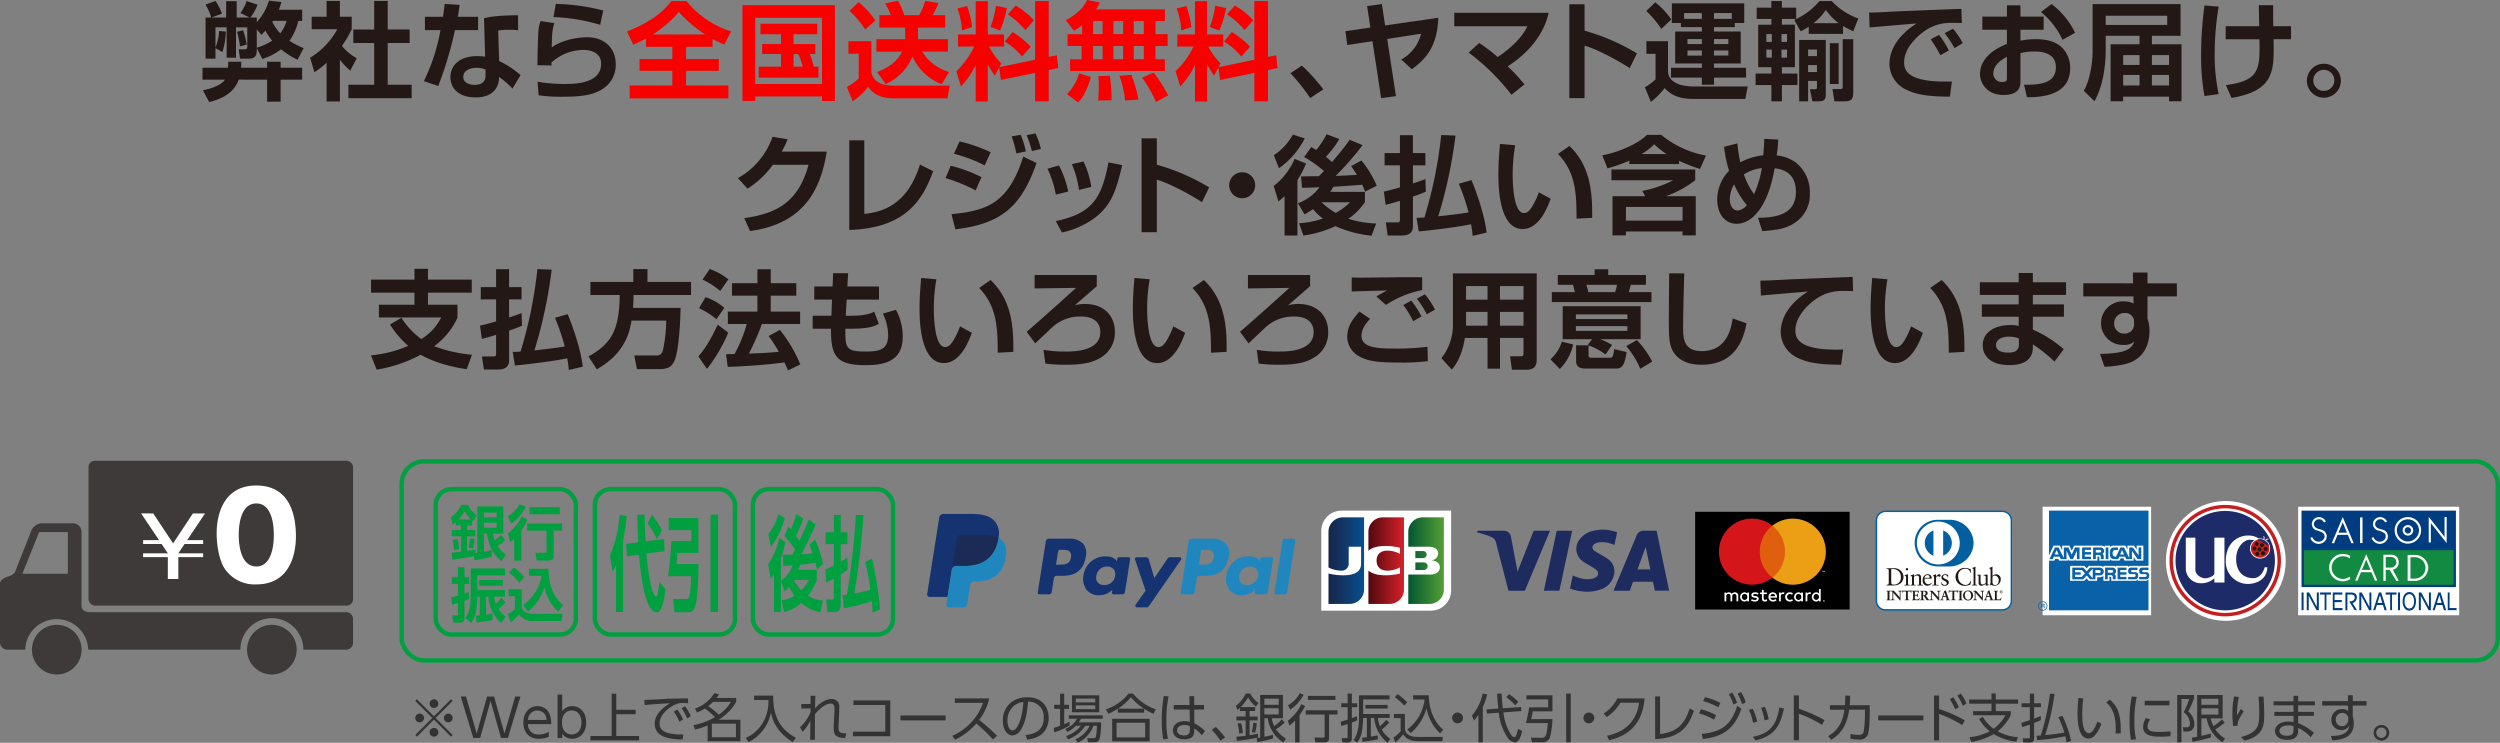 <svg id="レイヤー_1" data-name="レイヤー 1" xmlns="http://www.w3.org/2000/svg" xmlns:xlink="http://www.w3.org/1999/xlink" viewBox="0 0 714.12 212.177"><rect x="0" y="0" width="714.12" height="212.177" fill="#808080" stroke="none"/><defs><style>.cls-1{fill:#231815;}.cls-2{fill:#f70000;}.cls-3{fill:none;stroke:#00a040;stroke-width:1.276px;}.cls-4{fill:#00a040;}.cls-13,.cls-5,.cls-9{fill:#fff;}.cls-6{fill:url(#linear-gradient);}.cls-7{fill:url(#linear-gradient-2);}.cls-8{fill:url(#linear-gradient-3);}.cls-13,.cls-9{stroke:#fff;stroke-miterlimit:10;}.cls-9{stroke-width:2.562px;}.cls-10{fill:#c81d1d;}.cls-10,.cls-11,.cls-12{fill-rule:evenodd;}.cls-11{fill:#1e2b69;}.cls-12{fill:#211613;}.cls-13{stroke-width:3px;}.cls-14{fill:#003c80;}.cls-15{fill:#138a42;}.cls-16{fill:#0260a1;}.cls-17{fill:#221714;}.cls-18{fill:#1e2b5f;}.cls-19{fill:#153371;}.cls-20{fill:#1f87bd;}.cls-21{fill:#1b2b55;}.cls-22{fill:#df5f0e;}.cls-23{fill:#d4151a;}.cls-24{fill:#eb9f14;}.cls-25{fill:#0962a8;}.cls-26{fill:#3e3a39;}.cls-27{fill:#333;}</style><linearGradient id="linear-gradient" x1="466.215" y1="352.054" x2="476.383" y2="352.054" gradientUnits="userSpaceOnUse"><stop offset="0" stop-color="#01562f"/><stop offset="1" stop-color="#559f35"/></linearGradient><linearGradient id="linear-gradient-2" x1="443.418" y1="352.054" x2="453.584" y2="352.054" gradientUnits="userSpaceOnUse"><stop offset="0" stop-color="#172548"/><stop offset="1" stop-color="#074f8e"/></linearGradient><linearGradient id="linear-gradient-3" x1="454.821" y1="352.054" x2="464.983" y2="352.054" gradientUnits="userSpaceOnUse"><stop offset="0" stop-color="#51080e"/><stop offset="1" stop-color="#d6212a"/></linearGradient></defs><path class="cls-1" d="M132.117,214.658c-1.521,4.593-6.539,5.931-8.424,6.417L121.9,217.7c4.652-.942,5.991-2.523,6.295-3.041h-6.417v-3.405h7.3c.03-.73.06-1.034.06-1.7h3.741c-.031.7-.031,1.125-.091,1.7h7.451v-1.7H144.1v1.7h6.143v3.405H144.1v6.3h-3.861v-6.3Zm5.169-9v.608c0,.882-.03,2.4-2.25,2.4h-2.524l-.4-2.677h1.915c.426,0,.548-.425.548-.7v-5.565h-3.223v8.667H128.68v-8.667h-3.193v5.747a14.2,14.2,0,0,0,1.034-4.713l1.946.182a21.281,21.281,0,0,1-1,5.839l-1.977-1.125v3.011h-2.828V196.929h1.612a15.021,15.021,0,0,0-1.642-3.71l2.858-1.034a15.9,15.9,0,0,1,1.855,3.619l-3.01,1.125h4.2v-4.683h3.011v4.683h3.71l-2.646-1.308a11.741,11.741,0,0,0,1.764-3.405l3.132,1.033a12.67,12.67,0,0,1-2.068,3.68h1.855v1.308a15.85,15.85,0,0,0,3.468-6.143l3.557.4a18.413,18.413,0,0,1-.729,2.189h6.659v3.194h-1.094a16.761,16.761,0,0,1-2.524,5.687,22.673,22.673,0,0,0,4.044,2.1l-1.733,3.315a22.641,22.641,0,0,1-4.714-2.981,17.93,17.93,0,0,1-5.352,2.768Zm-3.923-5.109a20.728,20.728,0,0,1,1.035,4.106l-1.916.516A21.542,21.542,0,0,0,131.63,201Zm3.923,4.987a17.046,17.046,0,0,0,4.41-2.007,17.126,17.126,0,0,1-1.946-2.858c-.578.608-.73.76-1.156,1.186l-1.308-1.582Zm4.653-7.663a2.089,2.089,0,0,1-.213.274,12.761,12.761,0,0,0,2.282,3.284,10.779,10.779,0,0,0,1.793-3.558Z" transform="translate(-63.94 -191.911)"/><path class="cls-1" d="M161.032,220.893h-3.8V209.854a33.435,33.435,0,0,1-3.467,2.706l-1.247-4.166a21.625,21.625,0,0,0,7.785-8.15h-7.329v-3.558h4.258v-4.5h3.8v4.5h3.376v3.558a28.436,28.436,0,0,1-2.8,4.774,14.473,14.473,0,0,0,4.227,3.528l-1.855,3.558a21.46,21.46,0,0,1-2.95-3.132Zm9.792-28.708h3.863v8.15h6.264V204.2h-6.264v11.921h6.842v3.832H163.465v-3.832h7.359V204.2h-5.96v-3.862h5.96Z" transform="translate(-63.94 -191.911)"/><path class="cls-1" d="M195.239,193.31c-.213,1.43-.335,2.342-.547,3.406H200.5v3.8h-6.6a107.27,107.27,0,0,1-4.774,15.966l-4.106-1.4a54.514,54.514,0,0,0,4.744-14.567h-4.44v-3.8h5.14c.212-1.247.334-2.341.517-3.68Zm16.7,7.238a21.675,21.675,0,0,0-2.525-.121,17.029,17.029,0,0,0-3.162.212l.273,8.7a26.815,26.815,0,0,1,6.113,4.014l-2.311,3.862a23.948,23.948,0,0,0-3.862-3.345v.547c0,1.734-1.186,5.322-6.6,5.322-5.535,0-7.269-3.193-7.269-5.778,0-2.919,2.1-6.021,7.725-6.021a17.888,17.888,0,0,1,2.189.152l-.3-10.978c2.22-.518,3.923-.761,9.7-.852Zm-9.306,11.222a6.731,6.731,0,0,0-2.524-.487c-1.764,0-3.832.669-3.832,2.615,0,1.764,1.946,2.251,3.224,2.251,1.551,0,3.132-.517,3.132-2.677Z" transform="translate(-63.94 -191.911)"/><path class="cls-1" d="M222.3,198.51c-.486,1.338-.7,2.646-.76,6.964,3.193-2.372,7.968-2.919,10.035-2.919,5.352,0,8.242,3.406,8.242,7.633a8.084,8.084,0,0,1-4.562,7.6c-1.976,1.064-4.531,1.764-10.613,1.764a44.858,44.858,0,0,1-6.842-.426l-.305-3.862a47.255,47.255,0,0,0,7.542.639c2.8,0,10.614,0,10.614-5.779,0-3.162-2.981-3.953-4.927-3.953a13.661,13.661,0,0,0-9.245,3.588,7.827,7.827,0,0,1-.031.852l-3.983-.061c0-2.068.122-8.211.3-10.066a8.659,8.659,0,0,1,.608-2.554Zm13.077.487a53.854,53.854,0,0,0-13.32-2.22l.639-3.741a57.1,57.1,0,0,1,13.562,1.886Z" transform="translate(-63.94 -191.911)"/><path class="cls-2" d="M248.479,202.92c-1.642.882-2.676,1.338-3.649,1.764l-1.8-3.771c7.694-3.041,10.705-6.2,12.712-8.7h4.288a26.489,26.489,0,0,0,12.742,8.667l-1.916,3.771c-.882-.4-1.946-.822-3.375-1.612v2.25h-7.573v3.5h9.367v3.346h-9.367v4.2h12.1v3.68H243.8v-3.68H255.99v-4.2h-9.366v-3.346h9.366v-3.5h-7.511Zm16.878-1.156a37.54,37.54,0,0,1-7.512-6.447,32.878,32.878,0,0,1-7.45,6.447Z" transform="translate(-63.94 -191.911)"/><path class="cls-2" d="M276.026,193.4h26.4v27.369h-3.68v-1.307H279.675v1.307h-3.649Zm3.649,3.588v18.916h19.068V196.99Zm15.57,10.339a18.245,18.245,0,0,1,1.095,3.619h1.4v3.133h-17.06v-3.133h6.355v-3.619h-5.382V204.5h5.382v-2.8h-5.869v-3.01H297.4v3.01h-6.781v2.8h6.234v2.828Zm-4.622,0v3.619h2.585a18.878,18.878,0,0,0-1.247-3.619Z" transform="translate(-63.94 -191.911)"/><path class="cls-2" d="M306.31,203.68h6.538v9c.973,3.68,4.744,3.68,6.508,3.68H335.23l-.638,3.649h-15.48c-1.946,0-5.321-.426-7.176-3.315a18.938,18.938,0,0,1-4.41,4.136l-1.7-4.075a13.819,13.819,0,0,0,3.406-2.463v-7.025H306.31Zm2.889-11.161A24.78,24.78,0,0,1,314,197.781l-2.92,2.523a29.628,29.628,0,0,0-4.44-5.291ZM322.488,203.1v-3.314h-7.359V196.26h3.284a20.4,20.4,0,0,0-1.642-3.375l3.68-.73a21.366,21.366,0,0,1,1.794,4.1h4.227a18.69,18.69,0,0,0,1.764-4.1l3.771.668a28.946,28.946,0,0,1-1.643,3.437h3.559v3.528h-7.755V203.1h8.546v3.558h-7.36a13.553,13.553,0,0,0,7.694,5.839l-2.129,3.467a15.286,15.286,0,0,1-8.332-7.876,15.244,15.244,0,0,1-7.634,7.876L314.49,212.5c2.92-1.155,5.718-2.858,7.116-5.839h-7.328V203.1Z" transform="translate(-63.94 -191.911)"/><path class="cls-2" d="M349.336,211.222l-1.217,2.281a27.833,27.833,0,0,1-2.007-3.193v10.583h-3.467v-10.4a24,24,0,0,1-4.2,6.113l-1.338-4.349a23.323,23.323,0,0,0,5.108-7.055H337.6v-3.437h5.048v-9.518h3.467v9.518h4.623V205.2h-4.288a19,19,0,0,0,3.527,4.835L349.4,211.1l10.217-2.128V192.216h3.893v15.965l2.342-.486.365,3.649-2.707.578v8.941h-3.893v-8.121l-9.761,2.008Zm-9.154-17.577a25.539,25.539,0,0,1,1.43,6.021l-2.89.943a20.786,20.786,0,0,0-1.307-6.265Zm11.374.577a33.113,33.113,0,0,1-1.946,6.417l-2.737-1.034a24.906,24.906,0,0,0,1.551-6.052Zm1.612,6.843a24.98,24.98,0,0,1,5.2,4.2l-2.494,2.8a19.045,19.045,0,0,0-4.927-4.287Zm.882-7.573a21.476,21.476,0,0,1,5.23,4.228l-2.463,2.8a23.737,23.737,0,0,0-4.988-4.5Z" transform="translate(-63.94 -191.911)"/><path class="cls-2" d="M373.051,199.088a11.06,11.06,0,0,1-2.372,1.612l-2.251-3.011c4.258-2.341,5.475-4.592,6.022-5.778l3.649.7a8.7,8.7,0,0,1-1.064,1.977H396.68v3.345H394v3.74h3.467v3.376H394v3.8h2.676V212.2H369.614V208.85H372.9v-3.8h-4.015v-3.376h4.167Zm2.524,14.84c-1.429,4.593-2.615,6.144-3.68,7.238l-3.162-2.341a14.482,14.482,0,0,0,3.466-5.96Zm.608-16v3.74h2.707v-3.74Zm0,7.116v3.8h2.707v-3.8Zm4.775,8.515a42.361,42.361,0,0,1,.487,6.994l-3.8.061c.061-1,.152-2.19.152-3.953,0-1.369-.03-2.342-.091-3.011Zm1.034-15.631v3.74h2.767v-3.74Zm0,7.116v3.8h2.767v-3.8Zm5.079,8.241a31.57,31.57,0,0,1,2.037,7.086l-3.771.243a29.14,29.14,0,0,0-1.642-7.055Zm.729-15.357v3.74h2.859v-3.74Zm0,7.116v3.8h2.859v-3.8Zm5.657,7.6a35.476,35.476,0,0,1,4.135,6.538l-3.466,1.855a33.678,33.678,0,0,0-3.954-6.934Z" transform="translate(-63.94 -191.911)"/><path class="cls-2" d="M411.971,211.222l-1.216,2.281a27.532,27.532,0,0,1-2.007-3.193v10.583h-3.467v-10.4a24.028,24.028,0,0,1-4.2,6.113l-1.339-4.349a23.332,23.332,0,0,0,5.109-7.055h-4.622v-3.437h5.048v-9.518h3.467v9.518h4.622V205.2h-4.287a18.975,18.975,0,0,0,3.527,4.835l-.578,1.064,10.219-2.128V192.216h3.892v15.965l2.342-.486.364,3.649-2.706.578v8.941h-3.892v-8.121l-9.763,2.008Zm-9.153-17.577a25.5,25.5,0,0,1,1.429,6.021l-2.889.943a20.751,20.751,0,0,0-1.308-6.265Zm11.374.577a33.12,33.12,0,0,1-1.947,6.417l-2.737-1.034a24.813,24.813,0,0,0,1.551-6.052Zm1.611,6.843a24.96,24.96,0,0,1,5.2,4.2l-2.494,2.8a19.061,19.061,0,0,0-4.927-4.287Zm.882-7.573a21.466,21.466,0,0,1,5.231,4.228l-2.464,2.8a23.708,23.708,0,0,0-4.987-4.5Z" transform="translate(-63.94 -191.911)"/><path class="cls-1" d="M438.211,219.92a58.57,58.57,0,0,0-5.657-7.086l3.254-2.19a52.182,52.182,0,0,1,6.143,6.782Z" transform="translate(-63.94 -191.911)"/><path class="cls-1" d="M474.793,196.99c-.305,6.69-2.251,10.948-7.573,14.688l-3.01-2.767a11.551,11.551,0,0,0,5.656-7.359l-9.671,1.49,2.494,16.33-4.227.578-2.494-16.27-7.176,1.095-.548-3.953,7.146-1.034-.942-6.143,4.227-.578.913,6.112Z" transform="translate(-63.94 -191.911)"/><path class="cls-1" d="M495.679,218.977a62.586,62.586,0,0,0-12.224-12.043l3.011-2.737a44.766,44.766,0,0,1,5.291,4.015c6.082-4.137,7.754-7.39,8.484-8.789H479.349v-3.862h26.974c-1.459,6.508-6.082,11.678-11.708,15.3a48.159,48.159,0,0,1,4.774,5.17Z" transform="translate(-63.94 -191.911)"/><path class="cls-1" d="M516.567,193.128v7.542a61.081,61.081,0,0,1,14.962,6.477l-2.068,4.227c-2.706-1.824-9.367-5.474-12.894-6.417V219.95h-4.35V193.128Z" transform="translate(-63.94 -191.911)"/><path class="cls-1" d="M534.23,203.68H540.4V212.2c0,2.433,2.189,4.41,7.511,4.41h15.266l-.7,3.558H548.007c-3.62,0-6.174-.548-8.577-3.1a20.1,20.1,0,0,1-3.922,3.953l-1.7-4.166a20.077,20.077,0,0,0,3.041-2.25v-7.329H534.23Zm2.525-11.1a21.774,21.774,0,0,1,4.591,4.9l-2.858,2.677a29.516,29.516,0,0,0-4.288-5.109Zm7.329,5.9H541.5v-5.626h20.678v5.626h-2.706v1.186h-5.93v1.247h7.634v9.123h-7.634v1.247H562.7v2.8h-9.154v2.037h-3.467v-2.037h-8.818v-2.8h8.818v-1.247h-7.633v-9.123h7.633v-1.247h-5.99Zm5.99-1.186v-1.642H545v1.642Zm-4.106,5.778V204.5h4.106v-1.429Zm0,3.254v1.46h4.106v-1.46Zm7.573-9.032h5.079v-1.642h-5.079Zm0,5.778V204.5h4.1v-1.429Zm0,3.254v1.46h4.1v-1.46Z" transform="translate(-63.94 -191.911)"/><path class="cls-1" d="M565.73,194.1h4.2v-1.885h3.011V194.1h4.075v3.223h-4.075v1.643h3.71V211.1h-3.71v1.825h4.441v3.285h-4.441v4.653h-3.011V216.21h-4.5v-3.285h4.5V211.1h-3.77V198.967h3.77v-1.643h-4.2Zm2.768,7.542v2.25h1.551v-2.25Zm0,4.44v2.281h1.551v-2.281Zm4.318-4.44v2.25H574.4v-2.25Zm0,4.44v2.281H574.4v-2.281Zm20.5-5.231c-.82-.4-1.52-.7-2.919-1.49v2.22H580.6v-2.038a16.041,16.041,0,0,1-2.311,1.308l-1.824-3.254a20.005,20.005,0,0,0,7.207-5.382h3.5a19.268,19.268,0,0,0,7.6,4.987Zm-7.845,2.463v15.449c0,1.612-.366,2.1-2.281,2.1h-1.552l-.7-3.467h1.338c.67,0,.67-.153.67-.67v-1.7h-2.524v5.839h-2.555V203.315Zm-5.048,2.737v1.886h2.524v-1.886Zm0,4.44V212.5h2.524v-2.007Zm8.727-11.951a16.418,16.418,0,0,1-3.649-3.8,16.166,16.166,0,0,1-3.558,3.8Zm-2.523,5.717h2.523v11.648h-2.523ZM590.3,203.1h3.01v15.084c0,1.947-.3,2.677-2.615,2.677H587.93l-.547-3.5h2.037c.882,0,.882-.122.882-.942Z" transform="translate(-63.94 -191.911)"/><path class="cls-1" d="M624.326,198.48c-.7,0-2.676-.061-3.8-.031a12.986,12.986,0,0,0-7.633,2.92c-1.733,1.338-5.048,4.531-5.048,8.332,0,2.342,1,5.9,13.655,5.475l-.578,4.348c-6.66-.03-9.762-.669-12.56-2.037a8.292,8.292,0,0,1-4.714-7.238c0-1.977.548-7.025,7.785-11.647-2.128.182-11.525.973-13.441,1.155l-.151-4.257c2.037,0,4.469-.152,6.72-.274,2.616-.152,16.543-.669,19.646-.791Zm-6.143,9.215a35.56,35.56,0,0,0-2.737-4.562l2.372-1.247a23.81,23.81,0,0,1,2.8,4.44Zm4.044-2.008a28.864,28.864,0,0,0-2.8-4.318l2.4-1.247a22.029,22.029,0,0,1,2.766,4.106Z" transform="translate(-63.94 -191.911)"/><path class="cls-1" d="M637.215,193.432h3.862v3.224h6.629v3.74h-6.629v3.132a22.155,22.155,0,0,1,4.379-.426c4.379,0,6.264,1.339,7.177,2.1a8.086,8.086,0,0,1,2.645,6.173c0,6.782-6.143,8.393-12.347,8.3l-.821-3.559c3.559,0,9.094.031,9.094-4.987,0-4.5-4.836-4.5-6.113-4.5a15.662,15.662,0,0,0-4.014.456v8c0,1.126,0,3.954-4.836,3.954-4.987,0-6.721-3.711-6.721-5.93,0-1.551.456-5.839,7.7-8.637V200.4h-7.026v-3.74h7.026Zm0,14.719c-1.1.577-3.893,2.1-3.893,4.8a2.387,2.387,0,0,0,2.555,2.372c1.338,0,1.338-.547,1.338-1.155Zm12.742-15.084a22.39,22.39,0,0,1,6.72,8.211l-3.588,2.007a22.615,22.615,0,0,0-6.143-7.937Z" transform="translate(-63.94 -191.911)"/><path class="cls-1" d="M687.083,204.562v16.27h-3.559v-1.308H670.418v1.308h-3.589v-16.27H675.1v-2.433h-9.671v4.319c0,4.622-.912,10.491-3.222,14.384l-3.041-3.011c1.581-2.463,2.523-7.724,2.523-10.887V193.1h25.119v9.032h-8.179v2.433Zm-4.075-8.15H665.429v2.616h17.579ZM675.1,207.664h-4.682v2.8H675.1Zm0,5.657h-4.682v3.01H675.1Zm8.424-5.657h-4.895v2.8h4.895Zm0,5.657h-4.895v3.01h4.895Z" transform="translate(-63.94 -191.911)"/><path class="cls-1" d="M697.69,193.8a82.411,82.411,0,0,0-1.125,13.35,54.23,54.23,0,0,0,1.125,11.647l-4.045.548a64.263,64.263,0,0,1-.972-11.891,107.534,107.534,0,0,1,.972-13.989Zm11.586,5.595c-.03-.943-.091-5.139-.121-5.99h4.105c0,2.1,0,3.649.031,5.99h5.078v3.71h-4.987c.182,9.124.274,14.658-12.012,16.787l-1.612-3.679c9.64-1.247,9.762-4.5,9.58-13.077H699.7v-3.741Z" transform="translate(-63.94 -191.911)"/><path class="cls-1" d="M732.6,214.871a4.851,4.851,0,1,1-9.7,0,4.851,4.851,0,0,1,9.7,0Zm-7.876,0a3.011,3.011,0,1,0,3.011-3.01A3,3,0,0,0,724.721,214.871Z" transform="translate(-63.94 -191.911)"/><path class="cls-1" d="M300.1,235.218c-1.582,9.822-5.748,20.5-21.9,22.686l-1.672-3.68c8.636-1.246,15.357-4.075,18.367-15.235H284.708a26.273,26.273,0,0,1-7.238,6.812l-2.737-3.011a21.645,21.645,0,0,0,9.883-11.8l4.319.7a25.816,25.816,0,0,1-1.7,3.528Z" transform="translate(-63.94 -191.911)"/><path class="cls-1" d="M310.826,253.008c4.987-.487,12.316-2.463,15.9-14.08l3.77,1.885c-3.01,8.3-7.907,16.27-23.963,16.787V231.994h4.288Z" transform="translate(-63.94 -191.911)"/><path class="cls-1" d="M342.631,246.287a47.536,47.536,0,0,0-8.606-3.5l1.49-3.528a40.14,40.14,0,0,1,8.788,3.254Zm-6.9,6.782c10.674-.943,16.421-3.589,20.5-16.422l3.8,1.824c-4.379,12.5-10.066,17.365-23.2,18.947Zm9.488-13.928a44.7,44.7,0,0,0-8.789-3.315l1.612-3.528a44.921,44.921,0,0,1,8.88,3.1Zm9.032-3.406a31.126,31.126,0,0,0-1.339-4.866l2.585-.456a23.461,23.461,0,0,1,1.46,4.744Zm4.44-.669a27.661,27.661,0,0,0-1.491-4.532l2.524-.517a24.446,24.446,0,0,1,1.552,4.44Z" transform="translate(-63.94 -191.911)"/><path class="cls-1" d="M365.526,247.5a29.461,29.461,0,0,0-2.372-7.39l3.284-.943a29.342,29.342,0,0,1,2.646,7.451Zm0,7.572c10.248-2.22,13.015-6.173,15.053-16.787l3.923.791c-1.642,6.69-2.8,11.222-7.755,14.993a24.237,24.237,0,0,1-9.488,4.257Zm6.629-8.911a28.36,28.36,0,0,0-2.038-7.359l3.315-.76a24.349,24.349,0,0,1,2.221,7.268Z" transform="translate(-63.94 -191.911)"/><path class="cls-1" d="M394.383,231.416v7.542a61.023,61.023,0,0,1,14.961,6.478l-2.067,4.227c-2.707-1.825-9.367-5.474-12.894-6.417v14.993h-4.349V231.416Z" transform="translate(-63.94 -191.911)"/><path class="cls-1" d="M422.478,244.827a3.71,3.71,0,1,1-3.71-3.71A3.705,3.705,0,0,1,422.478,244.827Z" transform="translate(-63.94 -191.911)"/><path class="cls-1" d="M437.011,238.624a30.126,30.126,0,0,1-2.462,4.744v15.813h-3.68V247.96c-.761.7-1.065.943-1.734,1.49l-1.369-4.41a19.768,19.768,0,0,0,5.992-7.755Zm-9.213-2.372a16.262,16.262,0,0,0,5.443-5.9l3.405,1.095a23.418,23.418,0,0,1-7.358,8.515Zm7.207,19.432a26.146,26.146,0,0,0,6.811-1.338,15.233,15.233,0,0,1-2.8-2.707,21.154,21.154,0,0,1-2.463,1.491l-1.854-3.163a13.219,13.219,0,0,0,6.142-4.562c-.7.031-4.2.152-4.987.152l-.273-3.254c.334,0,4.439-.061,5.078-.061.365-.334.972-.973,1.46-1.49a34.481,34.481,0,0,0-5.657-3.983l2.038-2.829c.638.335,1,.548,1.429.821a26.006,26.006,0,0,0,2.95-4.5l3.649,1.369a28.077,28.077,0,0,1-3.862,5.079,18.2,18.2,0,0,1,1.733,1.49,72.958,72.958,0,0,0,5.079-6.356l3.68,1.521a82.248,82.248,0,0,1-7.694,8.788c1.094-.03,3.953-.152,6.082-.3l-1.642-2.493,2.919-1.612a30.085,30.085,0,0,1,4.379,7.207l-3.315,1.7c-.213-.547-.365-.973-.821-1.976-1.155.091-6.934.517-8.241.577-.213.365-.426.76-.912,1.46h9.914v2.92a17.444,17.444,0,0,1-4.744,4.774,29.043,29.043,0,0,0,7.967,1.338l-1.338,3.5a33.783,33.783,0,0,1-10.309-2.737,32.147,32.147,0,0,1-9.154,2.676Zm6.447-5.991a22.722,22.722,0,0,0,4.014,3.041,17.605,17.605,0,0,0,4.105-3.041Z" transform="translate(-63.94 -191.911)"/><path class="cls-1" d="M471.248,246.652a36.541,36.541,0,0,1-3.71,1.4v8.454c0,2.646-2.341,2.676-3.224,2.676h-3.983l-.548-3.74h3.042c.76,0,1-.031,1-.761v-5.413c-2.129.669-2.981.882-4.075,1.156l-.517-3.771c1.1-.274,2.493-.608,4.592-1.216v-6.3h-4.379v-3.5h4.379v-5.109h3.71v5.109H471.1v3.5h-3.558v5.169c1.642-.516,2.615-.882,3.558-1.246Zm8.455-16a134.243,134.243,0,0,1-4.927,23.051c2.524-.273,6.3-.7,8.667-1.125a62.869,62.869,0,0,0-2.8-8.18l3.619-1.034c1.642,3.831,3.863,10.582,4.319,14.992l-3.985.943a32.573,32.573,0,0,0-.456-3.345c-3.436.79-11.89,1.794-14.931,2.068l-.639-3.893c.761,0,.974,0,2.251-.091a125.544,125.544,0,0,0,4.805-23.569Z" transform="translate(-63.94 -191.911)"/><path class="cls-1" d="M496.758,233.393a50.7,50.7,0,0,0-.731,8.272c0,3.284.365,11.1,3.224,11.1,1,0,1.642-.761,2.251-1.7a21.219,21.219,0,0,0,2.006-4.227l3.375,1.855c-.79,2.189-3.192,8.636-8,8.636-6.659,0-6.933-11.86-6.933-15.479,0-3.8.335-7.237.457-8.819Zm17.516,20.983c0-7.3-.274-13.289-5.292-18.49l3.254-2.28c6.387,6.021,6.538,14.262,6.508,20.527Z" transform="translate(-63.94 -191.911)"/><path class="cls-1" d="M529.352,237.8a42.651,42.651,0,0,1-6.234,2.19l-1.49-3.71c3.284-.547,9.792-2.828,12.742-5.839h4.105a27.891,27.891,0,0,0,12.773,5.9l-1.7,3.832a50.2,50.2,0,0,1-5.992-2.311v.912h-14.2Zm4.531,10.158-.821-1.521a32.8,32.8,0,0,0,8.85-3.041H524.243v-3.072h23.933V243.4a30.442,30.442,0,0,1-8.393,4.562h8.545v11.191h-3.771v-1.125H528.379v1.125h-3.832V247.96Zm-5.5,3.071v3.893h16.178v-3.893ZM540,235.917a23.321,23.321,0,0,1-3.529-2.8,17.465,17.465,0,0,1-3.618,2.8Z" transform="translate(-63.94 -191.911)"/><path class="cls-1" d="M571.89,231.781a33.216,33.216,0,0,1-.456,4.531,10.993,10.993,0,0,1,5.535,2.068,10.806,10.806,0,0,1,3.954,8.668,9.637,9.637,0,0,1-4.257,8.484c-2.707,1.764-5.079,2.068-9.337,2.4l-1.216-3.8c6.386-.03,10.826-1.642,10.826-7.42,0-5.869-4.379-6.508-6.082-6.751-1.886,11.252-6.63,15.874-10.826,15.874-3.315,0-5.565-2.8-5.565-6.873a11.784,11.784,0,0,1,3.375-8.271,37.419,37.419,0,0,1-1.429-6.843l3.832-.973a35.04,35.04,0,0,0,.82,5.413,17.234,17.234,0,0,1,6.539-2.007c.152-1.582.274-3.5.274-4.713Zm-12.59,12.8a8.264,8.264,0,0,0-1.247,4.288c0,1.338.579,3.163,2.282,3.163a3.882,3.882,0,0,0,2.585-1.521A23,23,0,0,1,559.3,244.584Zm5.688,2.8a30.355,30.355,0,0,0,2.22-7.451,12.005,12.005,0,0,0-5.14,1.794A21,21,0,0,0,564.988,247.382Z" transform="translate(-63.94 -191.911)"/><path class="cls-1" d="M178.592,282.69a23.467,23.467,0,0,0,5.686,6.082,15.159,15.159,0,0,0,5.687-6.173h-17.79V278.95h10.157v-3.437H169.925v-3.74h12.407V268.7h3.862v3.072h12.5v3.74h-12.5v3.437h8.424v3.71a20.827,20.827,0,0,1-6.66,8.15,40.9,40.9,0,0,0,10.8,2.433l-1.491,4.136c-7.328-1.1-11.434-3.133-13.167-4.136a40.194,40.194,0,0,1-12.56,4.257l-1.642-4.075a35.775,35.775,0,0,0,10.644-2.706,28.051,28.051,0,0,1-5.2-6.113Z" transform="translate(-63.94 -191.911)"/><path class="cls-1" d="M213.072,284.941a36.887,36.887,0,0,1-3.71,1.4v8.454c0,2.646-2.342,2.676-3.224,2.676h-3.984l-.547-3.741h3.041c.76,0,1-.03,1-.76v-5.413c-2.129.669-2.98.882-4.075,1.156l-.517-3.771c1.094-.274,2.493-.609,4.592-1.217v-6.3h-4.379v-3.5h4.379v-5.109h3.71v5.109h3.558v3.5h-3.558v5.17c1.642-.517,2.615-.882,3.558-1.247Zm8.454-16A134.17,134.17,0,0,1,216.6,292c2.524-.274,6.3-.7,8.667-1.125a63.239,63.239,0,0,0-2.8-8.181l3.619-1.034c1.642,3.832,3.862,10.584,4.318,14.993l-3.984.943a32.554,32.554,0,0,0-.456-3.346c-3.437.791-11.891,1.8-14.932,2.068l-.638-3.892c.76,0,.973,0,2.25-.092a125.451,125.451,0,0,0,4.805-23.568Z" transform="translate(-63.94 -191.911)"/><path class="cls-1" d="M244.329,283.481c-.791,5.139-3.1,10.035-9.914,13.928l-2.372-3.68c6.356-3.527,8.85-7.359,8.91-17.547h-8.362v-3.74h12.255v-3.68h4.045v3.68h12.438v3.74H244.907c0,.943-.03,2.068-.152,3.68h13.593c-.152,6.9-.79,12.955-1.733,15.053-.943,2.129-2.311,2.433-4.592,2.433H245.88l-.76-3.892h6.052c.942,0,1.642,0,2.128-1.49a41.172,41.172,0,0,0,.943-8.485Z" transform="translate(-63.94 -191.911)"/><path class="cls-1" d="M271.967,286.917a44.791,44.791,0,0,1-6.082,10.37l-2.463-3.558c1.916-2.219,3.284-4.379,5.535-9.062Zm-6.477-10.126a16.534,16.534,0,0,1,5.352,3.041l-2.25,3.254a22.3,22.3,0,0,0-4.988-3.133Zm1.185-8.029a17.679,17.679,0,0,1,5.323,2.95l-2.342,3.315a21.363,21.363,0,0,0-5.048-3.254Zm14.9,15.692a69.931,69.931,0,0,1-3.71,8.454c2.676-.091,4.927-.152,8.545-.517a43.788,43.788,0,0,0-2.919-4.5l3.224-1.733a39.892,39.892,0,0,1,5.838,9.853l-3.527,1.7c-.213-.547-.365-.882-1-2.281-4.288.609-11.1,1.125-16.209,1.278l-.486-3.619c.243,0,2.068-.031,2.432-.061a41.361,41.361,0,0,0,3.5-8.576h-5.413v-3.527H280.3v-4.562h-7.269v-3.558H280.3v-3.984h3.8v3.984h7.3v3.558h-7.3v4.562h8.393v3.527Z" transform="translate(-63.94 -191.911)"/><path class="cls-1" d="M301.917,269.948h4.288l-.213,3.8h9.032v3.741h-9.245l-.243,4.623h.973c4.2,0,5.93-.487,7.146-1.186l1.308,3.466c-1.52.943-3.375,1.43-8.85,1.43h-.7c0,5.443.061,6.507,5.778,6.507,3.862,0,6.447-.486,6.447-4.683a14.174,14.174,0,0,0-1.521-6.143l3.741-1.1a15.832,15.832,0,0,1,1.946,7.664c0,7.39-5.747,8.15-10.765,8.15-8.546,0-9.732-2.95-9.732-10.4h-5.23v-3.71h5.352l.182-4.623h-5.078v-3.741h5.231Z" transform="translate(-63.94 -191.911)"/><path class="cls-1" d="M331.411,271.681a50.74,50.74,0,0,0-.73,8.272c0,3.285.365,11.1,3.223,11.1,1,0,1.643-.76,2.251-1.7a21.109,21.109,0,0,0,2.007-4.227l3.376,1.855c-.791,2.19-3.194,8.637-8,8.637-6.66,0-6.934-11.86-6.934-15.479,0-3.8.335-7.238.456-8.819Zm17.516,20.984c0-7.3-.273-13.289-5.291-18.49l3.254-2.281c6.386,6.022,6.538,14.263,6.508,20.528Z" transform="translate(-63.94 -191.911)"/><path class="cls-1" d="M377.236,270.465v3.193c-.7.608-5.262,4.592-6.265,5.444a11.14,11.14,0,0,1,2.889-.365c5.748,0,8.545,3.68,8.545,8a8.214,8.214,0,0,1-3.71,7.116c-2.311,1.49-4.957,2.25-10.248,2.25a47.426,47.426,0,0,1-5.9-.334L362,291.844a36.159,36.159,0,0,0,6.325.486c2.159,0,9.914,0,9.914-5.534,0-4.471-4.653-4.471-5.5-4.471a11.724,11.724,0,0,0-7.816,2.707c-.882.76-4.5,4.257-5.261,4.957l-2.463-3.315c2.463-2.007,13.533-11.982,14.11-12.529l-11.829.152v-3.832Z" transform="translate(-63.94 -191.911)"/><path class="cls-1" d="M392.344,271.681a50.74,50.74,0,0,0-.73,8.272c0,3.285.365,11.1,3.224,11.1,1,0,1.642-.76,2.25-1.7a21.109,21.109,0,0,0,2.007-4.227l3.376,1.855c-.791,2.19-3.193,8.637-8,8.637-6.66,0-6.934-11.86-6.934-15.479,0-3.8.335-7.238.456-8.819Zm17.517,20.984c0-7.3-.274-13.289-5.292-18.49l3.254-2.281c6.387,6.022,6.539,14.263,6.508,20.528Z" transform="translate(-63.94 -191.911)"/><path class="cls-1" d="M438.169,270.465v3.193c-.7.608-5.261,4.592-6.265,5.444a11.149,11.149,0,0,1,2.89-.365c5.747,0,8.545,3.68,8.545,8a8.216,8.216,0,0,1-3.71,7.116c-2.312,1.49-4.957,2.25-10.248,2.25a47.447,47.447,0,0,1-5.9-.334l-.547-3.923a36.18,36.18,0,0,0,6.325.486c2.16,0,9.915,0,9.915-5.534,0-4.471-4.654-4.471-5.5-4.471a11.726,11.726,0,0,0-7.816,2.707c-.882.76-4.5,4.257-5.261,4.957l-2.463-3.315c2.463-2.007,13.533-11.982,14.111-12.529l-11.83.152v-3.832Z" transform="translate(-63.94 -191.911)"/><path class="cls-1" d="M455.314,282.994c-2.067,2.1-2.463,3.741-2.463,4.866,0,3.558,5.11,3.619,9.762,3.619a69.577,69.577,0,0,0,9.093-.517l.091,4.106a56.611,56.611,0,0,1-8,.4c-6.264,0-8.911-.335-11.556-1.734a6.5,6.5,0,0,1-3.467-5.626c0-2.858,1.43-4.926,3.5-7.207Zm14.871-8.211a28.409,28.409,0,0,0-10.34,4.227l-2.736-2.4c.669-.456,2.311-1.338,3.041-1.733-1.977.06-8.272.213-10.1.3v-4.014c.609.03,1.612.06,2.312.06,1.459,0,9.184-.091,11.009-.121,1.672-.031,5.2,0,6.811,0Zm-2.585,8.88a29.109,29.109,0,0,0-2.8-4.622l2.251-1.277a25.344,25.344,0,0,1,2.919,4.531Zm3.893-1.976a25.928,25.928,0,0,0-2.828-4.44l2.281-1.278a20.6,20.6,0,0,1,2.889,4.38Z" transform="translate(-63.94 -191.911)"/><path class="cls-1" d="M499.131,288.438H492.41v8.789h-3.559v-8.789h-6.477c-.426,3.072-1.642,6.72-3.741,9.032l-2.949-3.254a15.376,15.376,0,0,0,3.284-9.975V270.009H502.9v24.207c0,1.368,0,3.315-2.949,3.315h-4.136l-.517-3.862h2.919c.639,0,.913-.031.913-.882Zm-16.422-14.81v3.892h6.142v-3.892Zm0,7.359v3.954h6.142v-3.954Zm9.7-7.359v3.892h6.721v-3.892Zm0,7.359v3.954h6.721v-3.954Z" transform="translate(-63.94 -191.911)"/><path class="cls-1" d="M513.3,290.293a14.157,14.157,0,0,1-3.8,7.025l-2.676-2.767a11.024,11.024,0,0,0,3.254-5.049Zm6.142-21.47h3.893v1.642H534.1v2.8h-4.318c-.122.486-.426,1.551-.578,2.1h6.477v2.829H507.215v-2.829h6.568a20.889,20.889,0,0,0-.518-2.1h-4.348v-2.8h10.522Zm-.729,19.98h-8.394v-9.427h22.261V288.8H520.99a21.545,21.545,0,0,1,3.436,1.642l-1.854,2.707a21.358,21.358,0,0,0-5.079-2.677Zm-4.623-7.086v1.338H528.8v-1.338Zm0,3.345v1.369H528.8v-1.369Zm.061,5.5h3.558v2.767c0,.3,0,.76.761.76h5.291c.668,0,.972-.03,1.277-2.463l3.527.852c-.426,3.01-1,4.713-2.858,4.713h-8.91c-.791,0-2.646-.091-2.646-2.038Zm2.919-17.3a15.688,15.688,0,0,1,.578,2.1h7.633a13.55,13.55,0,0,0,.548-2.1Zm14.445,15.783a27.312,27.312,0,0,1,4.379,6.143l-3.406,2.068a24.821,24.821,0,0,0-4.014-6.477Z" transform="translate(-63.94 -191.911)"/><path class="cls-1" d="M545.041,270.009c-.031.973-.335,11.252-.335,15.783,0,3.589.669,6.417,5.413,6.417,7.421,0,8.424-7.177,8.759-9.336l3.953,1.4c-1.338,7.481-5.383,11.829-12.8,11.829-3.346,0-6.052-.82-7.877-3.314-1.52-2.1-1.52-4.9-1.52-9.276,0-4.409.091-11.434.091-13.532Z" transform="translate(-63.94 -191.911)"/><path class="cls-1" d="M593.267,275.057c-.942-.03-2.858-.061-3.8-.03a12.932,12.932,0,0,0-7.633,2.919c-1.734,1.338-5.048,4.531-5.048,8.333,0,2.341,1,5.9,13.654,5.474l-.578,4.348c-6.659-.03-9.762-.669-12.56-2.037a8.292,8.292,0,0,1-4.713-7.238c0-1.977.547-7.025,7.785-11.647-2.128.182-11.526.973-13.442,1.155l-.151-4.257c1.459,0,3.831-.122,6.721-.274,2.615-.152,16.543-.669,19.645-.791Z" transform="translate(-63.94 -191.911)"/><path class="cls-1" d="M603.085,271.681a50.707,50.707,0,0,0-.731,8.272c0,3.285.365,11.1,3.224,11.1,1,0,1.642-.76,2.251-1.7a21.169,21.169,0,0,0,2.007-4.227l3.375,1.855c-.79,2.19-3.193,8.637-8,8.637-6.66,0-6.934-11.86-6.934-15.479,0-3.8.335-7.238.457-8.819ZM620.6,292.665c0-7.3-.274-13.289-5.292-18.49l3.254-2.281c6.387,6.022,6.538,14.263,6.508,20.528Z" transform="translate(-63.94 -191.911)"/><path class="cls-1" d="M640.575,272.533v-2.646h4.045v2.646h9.488v3.619H644.62v2.707h8.88v3.527h-8.88v3.68a33.477,33.477,0,0,1,8.819,5.6l-2.646,3.528a43.017,43.017,0,0,0-6.173-4.927v.579c0,1.368,0,5.352-6.721,5.352-5.9,0-7.6-3.133-7.6-5.626,0-4.015,3.831-5.809,7.845-5.809a9.248,9.248,0,0,1,2.433.244v-2.616H630.052v-3.527h10.523v-2.707h-11.1v-3.619Zm.06,16.057a7.994,7.994,0,0,0-2.766-.517c-1.552,0-3.772.517-3.772,2.4,0,1.825,2.1,2.16,3.5,2.16,2.829,0,3.041-1.308,3.041-2.555Z" transform="translate(-63.94 -191.911)"/><path class="cls-1" d="M673.2,269.766h4.166v3.071h8.393v3.741h-8.393v6.3c0,.091.183.638.213.76a11.348,11.348,0,0,1,.365,2.858c0,2.677-.852,8.06-7.237,9.489a32.274,32.274,0,0,1-5.626.7L663.8,293c7.085-.122,9-1.247,9.762-3.5a4.366,4.366,0,0,1-3.071.943,6.227,6.227,0,1,1,.243-12.438,5.825,5.825,0,0,1,2.646.608l-.031-2.037H659.029v-3.741H673.26Zm.335,14.08a2.467,2.467,0,0,0-2.677-2.524,2.894,2.894,0,0,0-3.011,2.95,2.782,2.782,0,0,0,2.951,2.919,2.613,2.613,0,0,0,2.737-2.646Z" transform="translate(-63.94 -191.911)"/><rect class="cls-3" x="114.738" y="131.788" width="598.744" height="56.862" rx="6.378"/><rect class="cls-3" x="169.922" y="139.736" width="40.021" height="41.507" rx="4.462"/><path class="cls-4" d="M239.91,353.293a18.257,18.257,0,0,1-.973,2l-.763-4.714a33.942,33.942,0,0,0,2.709-11.639l2.076.413a64.942,64.942,0,0,1-1.055,7.1V366.73H239.91Zm6.342-6.482c-.179-3.211-.243-5.8-.292-7.867h2.092c.065,2.18.146,4.685.309,7.6l5.271-.678.13,3.477-5.174.707c1,11.256,2.465,12.229,2.725,12.229.437,0,.518-.62.989-4.185l1.7,2.181c-.471,4.243-1.249,6.541-2.481,6.541-3.747,0-4.834-13.76-5.045-16.471l-3.471.5-.162-3.6ZM250.177,339a20.448,20.448,0,0,1,2.839,4.39l-1.411,2.564a26.886,26.886,0,0,0-2.677-4.538Z" transform="translate(-63.94 -191.911)"/><path class="cls-4" d="M254.945,339.887h8.483v9.988h-5.97c-.081.885-.129,1.5-.307,3.154h6.326c-.179,12.846-1.1,13.759-3.163,13.759H256.6l-.389-3.771H259.7c1.167,0,1.427,0,1.67-6.512h-6.6a95.551,95.551,0,0,0,.908-10.047h5.759v-3.124h-6.488Zm11.97-.972h2.141V366.73h-2.141Z" transform="translate(-63.94 -191.911)"/><rect class="cls-3" x="215.056" y="139.736" width="40.021" height="41.507" rx="4.462"/><path class="cls-4" d="M288.3,346.841a42.151,42.151,0,0,1-1.314,4.6v15.322h-1.962V355.886c-.406.678-.568.914-.925,1.444l-.73-4.272a21.615,21.615,0,0,0,3.2-7.514Zm-4.915-2.3a15.51,15.51,0,0,0,2.9-5.716l1.818,1.061a23.956,23.956,0,0,1-3.926,8.25Zm3.845,18.828a8.629,8.629,0,0,0,3.632-1.3,13.437,13.437,0,0,1-1.492-2.623,12.679,12.679,0,0,1-1.313,1.444l-.989-3.064a9.456,9.456,0,0,0,3.276-4.42c-.373.03-2.238.148-2.66.148l-.147-3.153c.179,0,2.368-.059,2.709-.059.195-.324.52-.943.779-1.443a23.767,23.767,0,0,0-3.017-3.861l1.087-2.74a9.722,9.722,0,0,1,.763.8,32.086,32.086,0,0,0,1.573-4.361l1.946,1.326a31.8,31.8,0,0,1-2.06,4.921,14.788,14.788,0,0,1,.924,1.443c.957-1.974,1.882-4.007,2.709-6.158l1.963,1.473a84.549,84.549,0,0,1-4.1,8.516c.584-.03,2.109-.147,3.244-.3l-.876-2.416,1.557-1.561a38.593,38.593,0,0,1,2.336,6.982l-1.768,1.65c-.113-.53-.194-.942-.438-1.915-.616.088-3.7.5-4.4.56-.114.353-.228.737-.487,1.414h5.288v2.829a16.526,16.526,0,0,1-2.531,4.626,9.563,9.563,0,0,0,4.25,1.3l-.713,3.389a12.366,12.366,0,0,1-5.5-2.652,12.014,12.014,0,0,1-4.881,2.593Zm3.438-5.8a16.4,16.4,0,0,0,2.141,2.946,12.989,12.989,0,0,0,2.19-2.946Z" transform="translate(-63.94 -191.911)"/><path class="cls-4" d="M306.079,354.619a15.9,15.9,0,0,1-1.979,1.356v8.191c0,2.564-1.249,2.593-1.719,2.593h-2.125l-.292-3.624h1.622c.4,0,.535-.03.535-.737v-5.244a21.63,21.63,0,0,1-2.174,1.119l-.275-3.654c.584-.265,1.33-.589,2.449-1.178v-6.1h-2.336v-3.389h2.336V339H304.1v4.95H306v3.389h-1.9v5.009a21.8,21.8,0,0,0,1.9-1.208Zm4.509-15.5c-.454,6.953-1.541,16.411-2.628,22.334a46.2,46.2,0,0,0,4.623-1.09c-.211-1.444-.616-4.066-1.492-7.926l1.93-1a101.245,101.245,0,0,1,2.3,14.526l-2.125.914c-.064-1.179-.113-2.033-.243-3.242a51.675,51.675,0,0,1-7.964,2l-.34-3.772a7.019,7.019,0,0,0,1.2-.087,211,211,0,0,0,2.562-22.836Z" transform="translate(-63.94 -191.911)"/><rect class="cls-3" x="124.457" y="139.736" width="40.021" height="41.507" rx="4.462"/><path class="cls-4" d="M199.3,350.791c-1.071.219-4.056.741-6.147.961l-.228-1.971c.52-.051,1.1-.084,2.709-.287v-4.363h-2.643v-1.852h2.643v-1.23h-1.475v-.977a9.058,9.058,0,0,1-.861.724l-.584-2.106a8.637,8.637,0,0,0,2.937-3.537h1.978a7.619,7.619,0,0,0,2.514,2.964l-1.119,1.719c-.114-.085-.162-.135-.211-.169v1.382h-1.459v1.23h2.368v1.852h-2.368v4.128c.356-.051,2.173-.337,2.368-.371l.032.994c.146-.017.243-.017.519-.067V336.557H207.7v7.8H204.81a8.16,8.16,0,0,0,.47,1.886,8.411,8.411,0,0,0,1.8-1.634l1.168,1.6a10.583,10.583,0,0,1-2.174,1.652,9.29,9.29,0,0,0,2.385,2.476l-1.249,1.819c-.925-.691-3.406-2.527-4.152-7.8h-.876v5.137c1.2-.235,1.654-.337,2.255-.488v1.92a48.1,48.1,0,0,1-5.012,1.028Zm-4.672-4.969a20.335,20.335,0,0,1,.488,2.9l-1.494.3a13.033,13.033,0,0,0-.421-2.931Zm3.78-5.542a10.37,10.37,0,0,1-1.752-2.342,10.836,10.836,0,0,1-1.719,2.342Zm1.119,5.626a18.017,18.017,0,0,1-.487,2.645l-1.249-.253a15.053,15.053,0,0,0,.373-2.577Zm2.66-7.546v1.33h3.6v-1.33Zm0,2.88v1.381h3.6V341.24Z" transform="translate(-63.94 -191.911)"/><path class="cls-4" d="M214.135,336.658A12.552,12.552,0,0,1,210,341.476l-1.038-2.055a9.063,9.063,0,0,0,3.358-3.471Zm.486,3.689a14.859,14.859,0,0,1-1.752,3.066v8.642h-2.043v-6.25a7.569,7.569,0,0,1-1.168.96l-.665-2.442a13.121,13.121,0,0,0,3.957-4.869Zm9.863,1.1v2.039h-2.369v7.008c0,1.145-.405,1.549-1.622,1.549h-3.244l-.356-2.223h2.643c.373,0,.519-.068.519-.489v-5.845h-5.547v-2.039Zm-.617-4.649v2.021h-8.694v-2.021Z" transform="translate(-63.94 -191.911)"/><path class="cls-4" d="M197.965,362.965c-.616.286-.925.421-1.347.573v4.717c0,.791-.243,1.516-1.232,1.516h-1.963l-.324-2.123h1.3c.243,0,.34-.033.34-.286v-3.184c-.276.084-1.508.438-1.67.472l-.244-2.106c.455-.1.762-.169,1.914-.489V358.7H193v-1.9h1.736v-2.9h1.881v2.9h1.315v1.9h-1.315v2.763a12.084,12.084,0,0,0,1.185-.472Zm3.033-.623h-.714c-.1,4.194-.632,5.862-1.752,7.48l-1.686-1.365c.486-.657,1.557-2.123,1.557-6.149v-8.035h9.781v1.987h-7.9v4.195H208.2v1.887H205.07a9.662,9.662,0,0,0,.5,2.022,11.106,11.106,0,0,0,1.54-1.719l1.2,1.314a12.1,12.1,0,0,1-1.963,1.937A7.855,7.855,0,0,0,208.41,368l-1.313,1.887a11.24,11.24,0,0,1-3.682-7.547h-.633v5.121c1.249-.169,1.346-.2,1.8-.286l.1,1.836c-1.265.286-4.444.674-4.655.69l-.114-1.954c.568-.016.763-.033,1.087-.067Zm6.6-3.117h-6.8v-1.651h6.8Z" transform="translate(-63.94 -191.911)"/><path class="cls-4" d="M209.22,360.219h3.73v4.936c.13,1.028,1.023,2.106,3.1,2.106h8.6l-.373,2.038h-7.932a4.76,4.76,0,0,1-4.185-1.92,14.484,14.484,0,0,1-2.287,2.291l-.892-2.376A9.059,9.059,0,0,0,211,365.93v-3.74H209.22Zm1.476-6.2a12.181,12.181,0,0,1,2.985,2.762l-1.411,1.6a13.79,13.79,0,0,0-2.9-2.864Zm2.661,10.7a12.545,12.545,0,0,0,5.271-8.305h-3.536v-2.021h5.5c.13,4.649,1.2,7.631,4.169,10.377l-1.379,1.887a13.252,13.252,0,0,1-3.909-7.008,14.315,14.315,0,0,1-4.72,6.94Z" transform="translate(-63.94 -191.911)"/><path class="cls-5" d="M478.449,360.571a5.773,5.773,0,0,1-5.772,5.772H441.36V343.536a5.77,5.77,0,0,1,5.763-5.765h31.326Z" transform="translate(-63.94 -191.911)"/><path class="cls-6" d="M468.233,354.732h2.388a1.846,1.846,0,0,0,.283-.028,1.085,1.085,0,0,0,0-2.117,1.842,1.842,0,0,0-.283-.032h-2.388Zm2.111-15.041a4.129,4.129,0,0,0-4.129,4.126v4.277h5.845c.131,0,.294.01.4.014,1.315.07,2.291.745,2.291,1.923a1.958,1.958,0,0,1-1.875,1.892v.046c1.329.094,2.359.829,2.359,1.988,0,1.253-1.125,2.06-2.62,2.06h-6.4v8.4h6.052a4.113,4.113,0,0,0,4.116-4.118V339.691Zm1.118,10.64a.982.982,0,0,0-.831-.988,1.883,1.883,0,0,0-.237-.018h-2.161v2.006h2.161a1.032,1.032,0,0,0,.237-.024A.967.967,0,0,0,471.462,350.331Z" transform="translate(-63.94 -191.911)"/><path class="cls-7" d="M447.544,339.691a4.126,4.126,0,0,0-4.126,4.126v10.176a8.22,8.22,0,0,0,3.564.924,1.991,1.991,0,0,0,2.211-2.04v-4.783h3.54v4.783c0,1.867-1.149,3.369-5.082,3.369a17.788,17.788,0,0,1-4.233-.51v8.68h6.046a4.118,4.118,0,0,0,4.12-4.118V339.691Z" transform="translate(-63.94 -191.911)"/><path class="cls-8" d="M458.943,339.691a4.125,4.125,0,0,0-4.122,4.126v5.393c1.048-.9,2.851-1.455,5.78-1.325a18.488,18.488,0,0,1,3.237.494v1.743a8.05,8.05,0,0,0-3.118-.912c-2.227-.168-3.566.92-3.566,2.847s1.339,3.012,3.566,2.843a8.2,8.2,0,0,0,3.118-.907v1.743a18.919,18.919,0,0,1-3.237.492c-2.929.13-4.732-.43-5.78-1.325v9.513h6.047a4.112,4.112,0,0,0,4.115-4.118V339.691Z" transform="translate(-63.94 -191.911)"/><circle class="cls-9" cx="635.795" cy="160.228" r="15.837"/><path class="cls-10" d="M683.645,352.056a15.92,15.92,0,1,1,15.928,15.92,15.923,15.923,0,0,1-15.928-15.92m15.928,14.931a14.932,14.932,0,1,0-14.941-14.931,14.926,14.926,0,0,0,14.941,14.931" transform="translate(-63.94 -191.911)"/><path class="cls-11" d="M699.573,337.864a14.194,14.194,0,1,0,14.19,14.192,14.19,14.19,0,0,0-14.19-14.192m-.218,20.445h-2.881V357.1a5.622,5.622,0,0,1-4,1.419,4.3,4.3,0,0,1-4.164-3.89v-9.143h2.736v9.145c0,1.533,1.735,2.471,2.79,2.471s2.634-.736,2.634-1.367V345.486h2.881Zm6.688.408a6.323,6.323,0,0,1-6.308-6.578c0-5.443,3.784-7.253,6.266-7.253a5.428,5.428,0,0,1,3.169.86,2.229,2.229,0,0,1,.365-.027,2.8,2.8,0,0,1,.958.165,1.421,1.421,0,0,0,.1-.435c-.055-.049-.17-.144-.208-.176l.142-.186c.019.015.184.144.241.2.046.034.14.142-.065.68.118.058.232.119.346.184.256-.253.442-.382.55-.382a.874.874,0,0,1,.311.067l-.075.222a.823.823,0,0,0-.232-.055,1.74,1.74,0,0,0-.357.284,2.871,2.871,0,1,1-3.344-.07,10.037,10.037,0,0,0-1.47-.116c-1.223,0-3.741,1.779-3.741,5.521s2.243,5.437,4.843,5.437,3.314-3.11,3.314-3.11h.751c-.119,3.664-3.353,4.765-5.56,4.765" transform="translate(-63.94 -191.911)"/><path class="cls-10" d="M711.4,346.719a2.638,2.638,0,1,0,.776,1.87,2.622,2.622,0,0,0-.776-1.87" transform="translate(-63.94 -191.911)"/><path class="cls-12" d="M708.567,347.867a.573.573,0,1,0-.573-.571.577.577,0,0,0,.573.571" transform="translate(-63.94 -191.911)"/><path class="cls-12" d="M710.032,348.178a.573.573,0,1,0-.569-.576.57.57,0,0,0,.569.576" transform="translate(-63.94 -191.911)"/><path class="cls-12" d="M711.1,349.262a.574.574,0,1,0-.577-.579.574.574,0,0,0,.577.579" transform="translate(-63.94 -191.911)"/><path class="cls-12" d="M709.356,349.435a.576.576,0,1,0-.573-.577.574.574,0,0,0,.573.577" transform="translate(-63.94 -191.911)"/><path class="cls-12" d="M707.891,349.145a.575.575,0,1,0,0-1.149.575.575,0,0,0,0,1.149" transform="translate(-63.94 -191.911)"/><path class="cls-12" d="M710.385,350.534a.576.576,0,0,0,0-1.152.576.576,0,1,0,0,1.152" transform="translate(-63.94 -191.911)"/><path class="cls-12" d="M708.7,350.67a.574.574,0,1,0-.569-.575.575.575,0,0,0,.569.575" transform="translate(-63.94 -191.911)"/><path class="cls-11" d="M709.091,346.214h0l2.689,1.5.294.161a2.657,2.657,0,0,0-.674-1.152,2.622,2.622,0,0,0-1.865-.772,2.652,2.652,0,0,0-.74.1Z" transform="translate(-63.94 -191.911)"/><rect class="cls-13" x="657.961" y="146.246" width="43" height="28"/><rect class="cls-14" x="657.423" y="145.859" width="44.105" height="21.842"/><rect class="cls-14" x="658.089" y="146.522" width="42.782" height="9.967"/><rect class="cls-15" x="658.089" y="157.15" width="42.782" height="9.89"/><path class="cls-5" d="M724.6,345.643a1.928,1.928,0,0,0,1.677,1.005,1.823,1.823,0,0,0,1.6-1.05,1.418,1.418,0,0,0-.315-1.4,6.3,6.3,0,0,0-2.042-.82,1.911,1.911,0,0,1-1.211-1.682,1.968,1.968,0,0,1,1.03-1.81,2.13,2.13,0,0,1,2.252.129,1.926,1.926,0,0,1,.72.9l-.542.217a1.911,1.911,0,0,0-.827-.794,1.509,1.509,0,0,0-1.56.279,1.354,1.354,0,0,0-.415,1.366c.527,1.336,2.175.842,3.048,1.784a2.035,2.035,0,0,1,.4,2.173,2.431,2.431,0,0,1-2.165,1.331,2.568,2.568,0,0,1-2.118-1.181,1.92,1.92,0,0,1-.238-.543l.519-.215Z" transform="translate(-63.94 -191.911)"/><path class="cls-5" d="M742.067,345.643a1.924,1.924,0,0,0,1.677,1.005,1.8,1.8,0,0,0,1.6-1.05,1.4,1.4,0,0,0-.3-1.4,6.391,6.391,0,0,0-2.046-.82,1.913,1.913,0,0,1-1.214-1.682,1.961,1.961,0,0,1,1.032-1.81,2.121,2.121,0,0,1,2.247.129,1.935,1.935,0,0,1,.727.9l-.553.217a1.841,1.841,0,0,0-.813-.794,1.517,1.517,0,0,0-1.565.279,1.355,1.355,0,0,0-.417,1.366c.529,1.336,2.187.842,3.057,1.784a2.017,2.017,0,0,1,.389,2.173,2.423,2.423,0,0,1-2.161,1.331,2.567,2.567,0,0,1-2.113-1.181,1.619,1.619,0,0,1-.233-.543l.51-.215Z" transform="translate(-63.94 -191.911)"/><path class="cls-5" d="M735.594,347.07h.678l-3.136-7.456-3.142,7.456h.678l.985-2.383h2.95Zm-3.677-3.013,1.219-2.947,1.209,2.947Z" transform="translate(-63.94 -191.911)"/><path class="cls-5" d="M742.325,357.754h.687l-3.165-7.529-3.175,7.529h.692l.99-2.394h2.974Zm-3.713-3.041,1.235-2.974,1.218,2.974Z" transform="translate(-63.94 -191.911)"/><rect class="cls-5" x="674.149" y="147.801" width="0.699" height="7.322"/><path class="cls-5" d="M752.838,342.336a1.542,1.542,0,0,0-2.185.033,1.338,1.338,0,0,0-.4,1.009,1.478,1.478,0,0,0,.432,1.09,1.445,1.445,0,0,0,1.035.434,1.488,1.488,0,0,0,1.552-1.524,1.443,1.443,0,0,0-.438-1.042m-1.114,1.974a.929.929,0,0,1-.88-.932.877.877,0,0,1,.88-.871.915.915,0,0,1,.928.871.891.891,0,0,1-.928.932" transform="translate(-63.94 -191.911)"/><path class="cls-5" d="M751.724,339.617a3.768,3.768,0,0,0-3.766,3.761,3.82,3.82,0,0,0,3.766,3.83,3.863,3.863,0,0,0,3.818-3.83,3.811,3.811,0,0,0-3.818-3.761m0,6.969a3.2,3.2,0,0,1-3.134-3.208,3.138,3.138,0,0,1,3.134-3.125,3.189,3.189,0,0,1,3.193,3.125,3.253,3.253,0,0,1-3.193,3.208" transform="translate(-63.94 -191.911)"/><polygon class="cls-5" points="698.28 153.358 698.28 147.674 698.886 147.674 698.886 155.151 694.369 149.422 694.369 154.929 693.756 154.929 693.756 147.634 698.28 153.358"/><path class="cls-5" d="M733.15,357.289a3.245,3.245,0,1,1,2.041-5.829l.043-.768a3.983,3.983,0,0,0-2.084-.546,3.9,3.9,0,1,0,2.134,7.165l-.124-.723a3.229,3.229,0,0,1-2.01.7" transform="translate(-63.94 -191.911)"/><path class="cls-5" d="M747.443,354.632a2.005,2.005,0,0,0,1.665-2.137,2.2,2.2,0,0,0-.549-1.555,2.345,2.345,0,0,0-1.66-.579h-2.144v7.477h.663V354.7h1.119l1.891,3.134h.694l-1.679-3.206m-2.025-.589v-3.019H746.9a1.488,1.488,0,0,1,1.555,1.471,1.551,1.551,0,0,1-1.555,1.548Z" transform="translate(-63.94 -191.911)"/><path class="cls-5" d="M751.679,357.843h2.177a3.824,3.824,0,0,0,3.711-3.8,3.809,3.809,0,0,0-3.711-3.622h-2.177v7.422m2.177-.661h-1.378v-6.1h1.378a3.053,3.053,0,0,1,0,6.1" transform="translate(-63.94 -191.911)"/><rect class="cls-14" x="657.435" y="169.237" width="0.584" height="5.061"/><polygon class="cls-14" points="661.792 169.237 662.367 169.237 662.367 174.298 661.704 174.298 659.498 170.21 659.486 170.21 659.486 174.298 658.919 174.298 658.919 169.237 659.613 169.237 661.783 173.327 661.792 173.327 661.792 169.237"/><polygon class="cls-14" points="662.727 169.237 665.83 169.237 665.83 169.845 664.535 169.845 664.535 174.298 664.022 174.298 664.022 169.845 662.727 169.845 662.727 169.237"/><polygon class="cls-14" points="681.457 169.237 684.557 169.237 684.557 169.845 683.264 169.845 683.264 174.298 682.74 174.298 682.74 169.845 681.457 169.845 681.457 169.237"/><polygon class="cls-14" points="669.126 174.298 666.355 174.298 666.355 169.237 669.093 169.237 669.093 169.845 666.865 169.845 666.865 171.397 668.916 171.397 668.916 171.998 666.865 171.998 666.865 173.689 669.126 173.689 669.126 174.298"/><polygon class="cls-14" points="676.813 169.237 677.374 169.237 677.374 174.298 676.71 174.298 674.507 170.21 674.502 170.21 674.502 174.298 673.934 174.298 673.934 169.237 674.626 169.237 676.796 173.327 676.813 173.327 676.813 169.237"/><path class="cls-14" d="M742.888,364.737l-.453,1.472h-.606l1.631-5.061h.663l1.574,5.061h-.639l-.429-1.472Zm1.531-.608-.644-2.223h0l-.706,2.223Z" transform="translate(-63.94 -191.911)"/><rect class="cls-14" x="684.981" y="169.237" width="0.587" height="5.061"/><path class="cls-14" d="M752.16,366.343c-1.466,0-1.917-1.572-1.917-2.667s.451-2.657,1.917-2.657,1.908,1.57,1.908,2.657-.45,2.667-1.908,2.667m0-4.72c-.856,0-1.373.863-1.373,2.053s.517,2.061,1.373,2.061,1.362-.868,1.362-2.061-.517-2.053-1.362-2.053" transform="translate(-63.94 -191.911)"/><polygon class="cls-14" points="693.815 169.237 694.378 169.237 694.378 174.298 693.72 174.298 691.507 170.21 691.502 170.21 691.502 174.298 690.934 174.298 690.934 169.237 691.631 169.237 693.801 173.327 693.815 173.327 693.815 169.237"/><path class="cls-14" d="M759.864,364.737l-.458,1.472h-.6l1.631-5.061h.658l1.579,5.061h-.634l-.437-1.472Zm1.526-.608-.636-2.223h-.017l-.692,2.223Z" transform="translate(-63.94 -191.911)"/><polygon class="cls-14" points="699.716 173.689 701.705 173.689 701.705 174.298 699.191 174.298 699.191 169.237 699.716 169.237 699.716 173.689"/><path class="cls-14" d="M736.513,366.188,735,363.722c.432,0,1.56-.136,1.56-1.109s-1.128-.866-1.128-.866h-.964v4.483H733.9v-5.06h1.581s1.672-.122,1.672,1.23a1.669,1.669,0,0,1-1.207,1.782l1.25,2.006Z" transform="translate(-63.94 -191.911)"/><path class="cls-5" d="M638.478,363.583a2.56,2.56,0,0,1-2.588,2.537H602.538a2.532,2.532,0,0,1-2.578-2.537V340.544a2.561,2.561,0,0,1,2.578-2.552H635.89a2.589,2.589,0,0,1,2.588,2.552Z" transform="translate(-63.94 -191.911)"/><path class="cls-16" d="M600.153,340.544v23.039a2.36,2.36,0,0,0,2.385,2.325H635.89a2.374,2.374,0,0,0,2.386-2.325V340.544a2.393,2.393,0,0,0-2.386-2.354H602.538a2.379,2.379,0,0,0-2.385,2.354m2.385,25.8a2.79,2.79,0,0,1-2.82-2.76V340.544a2.807,2.807,0,0,1,2.82-2.773H635.89a2.781,2.781,0,0,1,2.791,2.773v23.039a2.764,2.764,0,0,1-2.791,2.76Z" transform="translate(-63.94 -191.911)"/><path class="cls-16" d="M620.731,353.724a6.933,6.933,0,0,0,6.973-6.615,6.8,6.8,0,0,0-6.973-6.721H617.6a6.587,6.587,0,0,0-6.741,6.721,6.707,6.707,0,0,0,6.741,6.615Z" transform="translate(-63.94 -191.911)"/><path class="cls-5" d="M619,350.646V343.44a3.86,3.86,0,0,1,2.486,3.6A3.925,3.925,0,0,1,619,350.646m-5.246-3.607a3.815,3.815,0,0,1,2.466-3.6v7.206a3.879,3.879,0,0,1-2.466-3.607m3.861-6.13a6.117,6.117,0,1,0,6.115,6.13,6.151,6.151,0,0,0-6.115-6.13" transform="translate(-63.94 -191.911)"/><path class="cls-17" d="M604.165,358.307c0,.531.374.6.728.6a1.954,1.954,0,0,0,2.011-2.2,2.105,2.105,0,0,0-2.173-2.238c-.3,0-.434.02-.566.02Zm-.708-3.294c0-.622-.323-.6-.636-.6v-.182h2.052a2.568,2.568,0,0,1,2.809,2.475c0,.682-.414,2.437-2.891,2.437h-1.97v-.183c.445-.056.636-.056.636-.525Z" transform="translate(-63.94 -191.911)"/><path class="cls-17" d="M608.693,354.841a.335.335,0,1,1,0-.667.346.346,0,0,1,.314.318.335.335,0,0,1-.314.349m-.759,4.123h.142c.193,0,.324,0,.324-.222v-1.925c0-.3-.1-.349-.384-.486v-.121a7.961,7.961,0,0,0,.768-.242.222.222,0,0,1,.121-.026c.03,0,.061.026.061.1v2.7c0,.222.132.222.334.222h.121v.183h-1.487Z" transform="translate(-63.94 -191.911)"/><path class="cls-17" d="M610.1,356.868c0-.279-.08-.335-.4-.481v-.121a7.587,7.587,0,0,0,.91-.324c.03,0,.06,0,.06.051v.475a1.963,1.963,0,0,1,1.223-.526c.575,0,.789.425.789.971v1.829c0,.222.151.222.352.222h.132v.183h-1.516v-.183h.152c.172,0,.314,0,.314-.222v-1.829c0-.4-.223-.6-.647-.6a1.786,1.786,0,0,0-.8.333v2.1c0,.222.152.222.354.222h.121v.183h-1.5v-.183h.121c.2,0,.333,0,.333-.222Z" transform="translate(-63.94 -191.911)"/><path class="cls-17" d="M614.939,356.968c.172,0,.182-.076.182-.181a.586.586,0,0,0-.627-.617.835.835,0,0,0-.8.8Zm-1.243.222a1.219,1.219,0,0,0,0,.41,1.161,1.161,0,0,0,1.02,1.208,1.4,1.4,0,0,0,.961-.45l.081.1a1.576,1.576,0,0,1-1.294.779,1.393,1.393,0,0,1-1.324-1.527c0-1.38.91-1.769,1.385-1.769a1.119,1.119,0,0,1,1.213,1.1.632.632,0,0,1-.01.126l-.051.019Z" transform="translate(-63.94 -191.911)"/><path class="cls-17" d="M615.889,358.964h.182c.212,0,.344,0,.344-.222v-1.976c0-.233-.243-.278-.365-.323v-.112c.507-.222.8-.389.84-.389s.081.026.081.071v.632h0c.182-.278.475-.7.909-.7a.387.387,0,0,1,.4.37.352.352,0,0,1-.344.353c-.212,0-.212-.177-.454-.177a.594.594,0,0,0-.515.6v1.657c0,.222.131.222.354.222h.373v.183h-1.809Z" transform="translate(-63.94 -191.911)"/><path class="cls-17" d="M618.578,358.166a.893.893,0,0,0,.9.839c.425,0,.556-.242.556-.47,0-.844-1.516-.571-1.516-1.693,0-.4.313-.9,1.1-.9a1.887,1.887,0,0,1,.8.188l.01.738H620.3a.729.729,0,0,0-.759-.7c-.3,0-.565.142-.565.44,0,.828,1.637.58,1.637,1.677,0,.476-.364.951-1.213.951a1.542,1.542,0,0,1-.839-.253l-.1-.8Z" transform="translate(-63.94 -191.911)"/><path class="cls-17" d="M626.926,355.513h-.172a1.333,1.333,0,0,0-1.5-1.142,1.965,1.965,0,0,0-1.95,2.218,2.258,2.258,0,0,0,2.082,2.416,1.425,1.425,0,0,0,1.394-1.2l.172.035-.172,1.047a4.235,4.235,0,0,1-1.546.349,2.523,2.523,0,0,1-2.7-2.649,2.582,2.582,0,0,1,2.668-2.456,4.836,4.836,0,0,1,1.658.379Z" transform="translate(-63.94 -191.911)"/><path class="cls-17" d="M627.209,358.964h.111c.212,0,.364,0,.364-.222v-3.927c0-.444-.141-.48-.394-.545v-.137a6.538,6.538,0,0,0,.728-.257c.08-.076.11-.1.131-.1.06,0,.07.041.07.1v4.866c0,.222.162.222.354.222h.132v.183h-1.5Z" transform="translate(-63.94 -191.911)"/><path class="cls-17" d="M631.687,358.763c0,.126.091.126.212.126h.282v.116c-.293.056-.889.2-1.01.233h-.021v-.572a2.086,2.086,0,0,1-1.243.572.761.761,0,0,1-.778-.829v-1.8c0-.2-.04-.344-.424-.4v-.121c.242,0,.818-.045.9-.045s.081.045.081.2v1.8c0,.223,0,.845.606.845a1.852,1.852,0,0,0,.859-.45v-1.906c0-.121-.354-.2-.606-.267v-.136c.647-.041,1.021-.086,1.081-.086s.062.045.062.126Z" transform="translate(-63.94 -191.911)"/><path class="cls-17" d="M633.091,358.338a.779.779,0,0,0,.708.723c.778,0,1.081-.723,1.081-1.37a1.328,1.328,0,0,0-1.122-1.379,1.084,1.084,0,0,0-.667.333Zm0-1.9a1.688,1.688,0,0,1,1.051-.5,1.364,1.364,0,0,1,1.3,1.471,1.768,1.768,0,0,1-1.688,1.825,1.891,1.891,0,0,1-.97-.253l-.192.181-.162-.081a7.3,7.3,0,0,0,.112-1.243v-3.027c0-.444-.132-.48-.4-.545v-.137a4.726,4.726,0,0,0,.728-.257.263.263,0,0,1,.152-.1c.05,0,.06.041.06.1Z" transform="translate(-63.94 -191.911)"/><path class="cls-17" d="M602.821,363.229h.05c.142,0,.274-.019.274-.227v-2c0-.2-.132-.222-.274-.222h-.05v-.121c.131,0,.364.019.556.019.222,0,.455-.019.616-.019v.121h-.061c-.131,0-.293.019-.293.222v2c0,.208.162.227.293.227h.061v.1h-1.172Z" transform="translate(-63.94 -191.911)"/><path class="cls-17" d="M603.993,363.3v-.071h-.061c-.131,0-.293-.019-.293-.227v-2c0-.222.162-.248.293-.248h.061v-.076c-.192,0-.434.021-.616.021s-.395-.021-.556-.021v.076h.05c.142,0,.3.026.3.248v2c0,.208-.162.227-.3.227h-.05v.071h1.172m0,.056c-.161,0-.434-.025-.616-.025s-.425.025-.556.025h0v-.146h.05c.142,0,.263-.037.263-.208v-2c0-.2-.121-.2-.263-.2h-.05v-.14H604v.14h-.072c-.131,0-.252,0-.252.2v2c0,.171.121.208.252.208H604v.146Z" transform="translate(-63.94 -191.911)"/><path class="cls-17" d="M606.6,362.583h.021v-1.445a.317.317,0,0,0-.324-.354h-.09v-.121c.2,0,.363.019.5.019.162,0,.354-.019.5-.019v.121h-.081c-.151,0-.343.019-.343.47V363a1.939,1.939,0,0,0,.03.41h-.132l-1.96-2.234v1.6c0,.318.06.449.334.449h.08v.1h-1.02v-.1h.05c.273,0,.364-.2.364-.5v-1.592a.337.337,0,0,0-.364-.354h-.05v-.121c.161,0,.282.019.445.019.111,0,.221-.019.333-.019Z" transform="translate(-63.94 -191.911)"/><path class="cls-17" d="M606.6,362.583Zm0,0h0Zm.091.793h.132a1.474,1.474,0,0,1-.03-.374v-1.748c0-.451.192-.5.343-.5h.062v-.076c-.163,0-.324.021-.486.021-.142,0-.3-.021-.5-.021v.076h.081c.112,0,.324.045.324.38V362.6H606.6l-1.7-1.921c-.081,0-.222.021-.3.021-.172,0-.3-.021-.445-.021v.076h.02a.358.358,0,0,1,.364.38v1.592c0,.3-.081.5-.364.5h-.02v.071h.971v-.071h-.061c-.283,0-.354-.131-.354-.449v-1.623Zm.132.036h-.132l-1.949-2.179v1.547c0,.318.049.43.323.43h.08v.146h0c-.161,0-.323-.025-.494-.025s-.354.025-.526.025h-.03v-.146h.08c.253,0,.344-.182.344-.48v-1.592a.345.345,0,0,0-.344-.335h-.08v-.14h.838l1.667,1.89v-1.415a.3.3,0,0,0-.3-.335h-.111v-.14h1.031v.14h-.081c-.151,0-.313,0-.313.451V363a1.878,1.878,0,0,0,.031.41h-.031Z" transform="translate(-63.94 -191.911)"/><path class="cls-17" d="M607.794,360.865c-.314,0-.314.07-.395.333h-.091a2.237,2.237,0,0,0,.041-.313c.01-.1.01-.222.01-.324h.111c.01.121.112.1.243.1h1.981c.081,0,.181,0,.181-.132l.091.03a1.2,1.2,0,0,0-.04.324v.293l-.121.02c-.03-.111-.03-.333-.283-.333H608.9v2.01c0,.3.112.354.324.354h.06v.1h-1.263v-.1h.06c.223,0,.324-.019.324-.333v-2.031Z" transform="translate(-63.94 -191.911)"/><path class="cls-17" d="M609.279,363.356c-.141,0-.425-.025-.626-.025s-.486.025-.637.025h-.01v-.146h.07c.223,0,.3,0,.3-.314v-2.011h-.585v-.02h.615V362.9c0,.314-.11.333-.333.333h-.06v.071h1.254v-.071h-.051c-.212,0-.344-.019-.344-.354v-2.01h.647c.253,0,.283.2.293.333l.1-.02v-.293c.01-.1.01-.2.02-.3l-.051-.021c-.01.121-.121.121-.191.121h-2.012c-.1,0-.2,0-.222-.121H607.4c-.02.121-.02.223-.04.344a.708.708,0,0,1-.051.273h.091c.061-.243.081-.334.395-.313h0v.02c-.314.02-.314.05-.365.313H607.3a2.3,2.3,0,0,1,.021-.293,1.45,1.45,0,0,0,.04-.344v-.03h.121c.04.132.1.132.2.132h2.012c.081,0,.161,0,.161-.132h.121v.03a1.6,1.6,0,0,1-.04.324,2.859,2.859,0,0,0-.01.293h0l-.151.076V361.2c0-.111-.011-.313-.253-.313h-.617v1.99c0,.3.1.335.314.335h.081v.146Z" transform="translate(-63.94 -191.911)"/><path class="cls-17" d="M610.078,363.229h.051c.151,0,.292-.019.292-.227v-2c0-.2-.141-.222-.292-.222h-.051v-.121c.252,0,.636.019.97.019.3,0,.707-.019.97-.019a5.823,5.823,0,0,0,0,.591l-.121.019c-.01-.242-.04-.429-.455-.429h-.535v.99h.454c.223,0,.283-.13.314-.338h.1v.88l-.1.019c-.031-.216-.031-.363-.314-.363h-.454v.864c0,.258.232.258.454.258.486,0,.687-.021.808-.45l.112.026a4.317,4.317,0,0,0-.142.6h-2.061Z" transform="translate(-63.94 -191.911)"/><path class="cls-17" d="M612.139,363.3a1.913,1.913,0,0,1,.111-.57h-.081c-.121.424-.322.443-.808.443-.2,0-.454,0-.454-.277V362h.454c.283,0,.314.177.324.374h.09a3.062,3.062,0,0,1-.02-.414,3.824,3.824,0,0,1,.02-.466h-.09c-.01.208-.1.359-.324.359h-.454V360.8h.535c.4,0,.455.228.5.451l.07-.021c-.01-.1-.01-.258-.01-.348v-.2c-.263,0-.647.021-.95.021-.334,0-.718-.021-.951-.021v.076h.032c.151,0,.333.026.333.248v2c0,.208-.182.227-.333.227H610.1v.071h2.042m0,.056c-.252,0-.7-.025-1.041-.025s-.8.025-1.02.025h0v-.146h.051c.151,0,.282-.037.282-.208v-2c0-.2-.131-.2-.282-.2h-.051v-.14h1.97v.591h-.03l-.131.05v-.031c0-.242-.04-.408-.445-.408h-.5v.969h.424c.223,0,.273-.13.283-.338v-.02h.162v.02c0,.166-.01.3-.01.466,0,.135.01.272.01.414v.019h-.01l-.152.036V362.4c-.01-.216-.01-.363-.283-.363h-.424v.864c0,.258.2.258.424.258.486,0,.657-.056.778-.45v-.025h.03l.112.051h0c-.061.2-.1.4-.142.6v.025Z" transform="translate(-63.94 -191.911)"/><path class="cls-17" d="M613.261,361.962h.182a.58.58,0,0,0,.041-1.159c-.1,0-.182,0-.223.041Zm-.475-.875c0-.3-.161-.3-.293-.3h-.05v-.1h1.213c.485,0,.889.121.889.652A.672.672,0,0,1,614,362l.7,1a.378.378,0,0,0,.363.227v.1H614.3a9.025,9.025,0,0,1-.778-1.234h-.263v.8c0,.314.122.333.323.333h.072v.1h-1.213v-.1h.05c.172,0,.293-.075.293-.2Z" transform="translate(-63.94 -191.911)"/><path class="cls-17" d="M613.443,361.962c.374,0,.556-.163.556-.6a.47.47,0,0,0-.515-.515h-.212v1.118Zm-.182.019h-.02V360.8h.02a1.963,1.963,0,0,1,.223-.019.552.552,0,0,1,.566.575c0,.475-.233.622-.607.622Zm0,.1h.274a11.091,11.091,0,0,0,.767,1.223h.728v-.071a.427.427,0,0,1-.374-.227L614,362v-.021a.661.661,0,0,0,.526-.647c0-.531-.384-.652-.869-.652-.213,0-.395.021-.628.021s-.454-.021-.575-.021v.076h.04c.132,0,.314.026.314.329V363c0,.152-.142.227-.314.227h-.04v.071h1.162v-.071h-.031c-.2,0-.343,0-.343-.333v-.819Zm1.8,1.279c-.161,0-.282-.025-.394-.025s-.242.025-.364.025a13.839,13.839,0,0,1-.818-1.259h-.212v.8c.03.314.111.314.312.314h.072v.146h0c-.213,0-.456-.025-.677-.025-.172,0-.354.025-.536.025h-.03v-.146h.08c.172,0,.283-.077.283-.208v-1.915c0-.284-.151-.284-.283-.284h-.08v-.14h1.243c.485,0,.889.121.889.671a.648.648,0,0,1-.5.668l.657.97c.081.161.161.2.363.238h0v.146Z" transform="translate(-63.94 -191.911)"/><path class="cls-17" d="M617.647,362.583h0v-1.445a.312.312,0,0,0-.322-.354h-.1v-.121c.193,0,.374.019.536.019s.3-.019.465-.019v.121h-.051c-.142,0-.333.019-.333.47V363a2.891,2.891,0,0,0,.02.41H617.7l-1.94-2.234v1.6c0,.318.05.449.354.449h.06v.1h-1.011v-.1h.062c.252,0,.343-.2.343-.5v-1.592a.355.355,0,0,0-.343-.354h-.062v-.121c.122,0,.3.019.435.019s.242-.019.344-.019Z" transform="translate(-63.94 -191.911)"/><path class="cls-17" d="M617.647,362.583Zm0,0Zm.051.793h.142a1.474,1.474,0,0,1-.03-.374v-1.748c0-.451.191-.5.363-.5h.051v-.076c-.162,0-.3.021-.465.021s-.343-.021-.515-.021v.076h.081a.332.332,0,0,1,.353.38V362.6h-.031l-1.707-1.921c-.1,0-.212.021-.344.021s-.273-.021-.415-.021v.076h.042a.367.367,0,0,1,.343.38v1.592c0,.3-.061.5-.343.5h-.042v.071h.961v-.071h-.03c-.3,0-.374-.131-.374-.449v-1.623Zm.162.036H617.7l-1.94-2.179v1.547c.02.318.08.43.354.43h.07v.146h-.01c-.152,0-.323-.025-.5-.025s-.354.025-.516.025h-.02v-.146h.082c.242,0,.3-.182.3-.48v-1.592a.326.326,0,0,0-.3-.335h-.082v-.14h.8l1.707,1.89v-1.415a.321.321,0,0,0-.322-.335h-.1v-.14h1.031v.14h-.081c-.142,0-.313,0-.333.451V363c0,.131.02.268.02.41Z" transform="translate(-63.94 -191.911)"/><path class="cls-17" d="M619.406,361.107h-.01l-.364,1.072h.728Zm-.576,1.673c-.02.151-.08.222-.08.3,0,.132.161.151.312.151h.021v.1h-.859v-.1h.03a.322.322,0,0,0,.3-.277l.627-1.754c.041-.111.1-.313.162-.46.1-.035.273-.131.333-.156h.051a.361.361,0,0,0,.05.1l.677,2c.041.126.091.252.152.4a.25.25,0,0,0,.253.151h0v.1H619.78v-.1h.061c.081,0,.222-.019.222-.131a1.061,1.061,0,0,0-.091-.263l-.121-.44h-.9Z" transform="translate(-63.94 -191.911)"/><path class="cls-17" d="M619.365,361.107h0Zm-.3,1.046h.668l-.334-1Zm-.04.046.343-1.112h.041v.02h0v-.02h0l.374,1.112Zm.758,1.1h1.082v-.071h0a.3.3,0,0,1-.273-.151,3.73,3.73,0,0,0-.162-.4l-.687-2c-.01-.019-.01-.075-.04-.1h0a.8.8,0,0,1-.354.156,2.167,2.167,0,0,1-.162.46l-.606,1.774a.329.329,0,0,1-.324.257h-.03v.071h.849v-.071h-.011c-.151,0-.312,0-.323-.151a.888.888,0,0,1,.091-.3h0l.111-.4h.91l.161.459c.021.117.051.223.051.263,0,.131-.141.131-.222.131h-.061Zm1.082.056c-.162,0-.324-.025-.515-.025-.172,0-.375.025-.567.025h0v-.146h.061c.081,0,.192-.037.192-.112a.687.687,0,0,0-.07-.263l-.122-.44h-.869l-.112.385c-.03.151-.08.248-.08.3,0,.1.131.132.282.132h.051v.146h-.03c-.172,0-.3-.025-.465-.025s-.252.025-.394.025H618.2v-.146h.051a.364.364,0,0,0,.3-.258l.607-1.754a1.392,1.392,0,0,0,.141-.46,2.083,2.083,0,0,0,.344-.177c.051,0,.051-.03.051-.03a.257.257,0,0,1,.04.051.164.164,0,0,1,.04.1l.688,2c.07.126.091.273.151.379a.243.243,0,0,0,.243.152h.03v.146Z" transform="translate(-63.94 -191.911)"/><path class="cls-17" d="M621.034,360.865c-.263,0-.284.07-.334.333h-.111a1.445,1.445,0,0,0,.03-.313,1.147,1.147,0,0,0,.031-.324h.081c.04.121.131.1.212.1h1.97c.121,0,.212,0,.233-.132l.081.03a1.676,1.676,0,0,1-.021.324v.293l-.141.02c0-.111-.031-.333-.283-.333h-.617v2.01c0,.3.131.354.314.354h.061v.1h-1.254v-.1h.081c.2,0,.293-.019.293-.333v-2.031Z" transform="translate(-63.94 -191.911)"/><path class="cls-17" d="M622.54,363.356c-.132,0-.395-.025-.607-.025-.233,0-.485.025-.647.025h-.02v-.146h.1c.2,0,.283,0,.293-.314v-2.011h-.626v-.02h.666V362.9c0,.314-.131.333-.333.333h-.061v.071h1.234v-.071h-.061c-.183,0-.314-.019-.314-.354v-2.01h.617c.252,0,.283.2.3.333l.1-.02v-.293c.02-.1.02-.2.041-.3l-.081-.021c0,.121-.112.121-.2.121h-2.011a.175.175,0,0,1-.2-.121h-.062c0,.121-.019.223-.019.344,0,.07-.031.182-.041.273h.06c.062-.243.1-.334.365-.313h0v.02c-.263.02-.263.05-.334.313h-.141a1.131,1.131,0,0,0,.05-.293c.01-.121.041-.242.041-.344v-.03h.1c.021.132.112.132.182.132h2.011c.091,0,.182,0,.182-.132h.142l-.04.03v.324a1.372,1.372,0,0,0-.021.293h0l-.141.076V361.2c-.031-.111-.031-.313-.283-.313h-.6v1.99c0,.3.11.335.293.335h.1v.146Z" transform="translate(-63.94 -191.911)"/><path class="cls-17" d="M623.4,363.229h.01c.172,0,.293-.019.293-.227v-2c0-.2-.121-.222-.293-.222h-.01v-.121c.131,0,.363.019.535.019.192,0,.4-.019.606-.019v.121h-.06c-.142,0-.273.019-.273.222v2c0,.208.131.227.273.227h.06v.1H623.4Z" transform="translate(-63.94 -191.911)"/><path class="cls-17" d="M624.54,363.3v-.071h-.06c-.142,0-.3-.019-.3-.227v-2c0-.222.161-.248.3-.248h.06v-.076c-.2,0-.414.021-.606.021-.172,0-.394-.021-.535-.021v.076h.03c.152,0,.3.026.3.248v2c0,.208-.151.227-.3.227h-.03v.071h1.141m0,.056c-.2,0-.414-.025-.606-.025-.172,0-.4.025-.535.025h-.051v-.146h.081c.152,0,.273-.037.273-.208v-2c0-.2-.121-.2-.273-.2h-.081v-.14h1.2v.14h-.071c-.142,0-.263,0-.263.2v2c0,.171.121.208.263.208h.071v.146Z" transform="translate(-63.94 -191.911)"/><path class="cls-17" d="M626.128,363.229c.727,0,.859-.646.859-1.227,0-.547-.314-1.218-.941-1.218-.647,0-.879.6-.879,1.1,0,.7.354,1.344.961,1.344m-.061-2.622a1.367,1.367,0,0,1,1.465,1.329,1.413,1.413,0,0,1-1.435,1.476,1.4,1.4,0,1,1-.03-2.8" transform="translate(-63.94 -191.911)"/><path class="cls-17" d="M625.167,361.885c0-.5.223-1.127.879-1.127s.96.7.96,1.244c0,.581-.14,1.227-.878,1.227h0v-.019c.727,0,.859-.627.859-1.208,0-.547-.314-1.218-.941-1.218s-.838.6-.838,1.1c0,.7.313,1.325.92,1.325v.019h0c-.607,0-.961-.646-.961-1.344m-.515.117a1.368,1.368,0,0,1,1.415-1.395h0a1.38,1.38,0,0,0-1.4,1.395,1.335,1.335,0,0,0,1.435,1.374,1.374,1.374,0,0,0,1.4-1.44,1.341,1.341,0,0,0-1.435-1.329h0a1.337,1.337,0,0,1,1.476,1.329,1.4,1.4,0,0,1-1.446,1.476,1.359,1.359,0,0,1-1.445-1.41" transform="translate(-63.94 -191.911)"/><path class="cls-17" d="M630.1,362.583h0v-1.445a.311.311,0,0,0-.334-.354h-.081v-.121c.2,0,.364.019.526.019s.333-.019.464-.019v.121h-.05c-.151,0-.323.019-.323.47V363c0,.131,0,.268.01.41h-.131l-1.972-2.234v1.6c0,.318.061.449.364.449h.051v.1h-1.011v-.1h.071c.253,0,.334-.2.334-.5v-1.592a.339.339,0,0,0-.354-.354h-.051v-.121c.152,0,.284.019.445.019.091,0,.212-.019.344-.019Z" transform="translate(-63.94 -191.911)"/><path class="cls-17" d="M630.09,362.583Zm.01,0h0Zm.081.793h.121a3.449,3.449,0,0,1-.041-.374v-1.748c0-.451.213-.5.364-.5h.05v-.076c-.161,0-.293.021-.464.021s-.3-.021-.516-.021v.076h.071a.332.332,0,0,1,.364.38V362.6h-.03l-1.7-1.921c-.112,0-.223.021-.344.021s-.273-.021-.435-.021v.076h.061a.359.359,0,0,1,.334.38v1.592c0,.3-.051.5-.334.5h-.061v.071h1v-.071h-.051c-.313,0-.394-.131-.394-.449v-1.623Zm.131.036h-.131l-1.962-2.179v1.547c0,.318.051.43.354.43h.091v.146h-.04c-.162,0-.313-.025-.5-.025-.141,0-.343.025-.515.025h0v-.146h.071c.253,0,.334-.182.334-.48v-1.592a.351.351,0,0,0-.334-.335h-.071v-.14h.789l1.688,1.89v-1.415a.3.3,0,0,0-.324-.335h-.081v-.14h1.02v.14h-.08c-.151,0-.313,0-.323.451V363a1.969,1.969,0,0,0,.04.41h-.03Z" transform="translate(-63.94 -191.911)"/><path class="cls-17" d="M631.888,361.107h-.03l-.353,1.072h.707Zm-.6,1.673c-.02.151-.081.222-.081.3,0,.132.172.151.294.151h.06v.1h-.89v-.1h.021a.357.357,0,0,0,.353-.277l.606-1.754a2.555,2.555,0,0,0,.123-.46,1.506,1.506,0,0,0,.333-.156h.07c0,.025.031.081.031.1l.7,2c.061.126.1.252.172.4a.233.233,0,0,0,.253.151h0v.1h-1.1v-.1h.04c.112,0,.274-.019.274-.131,0-.04-.051-.146-.081-.263l-.172-.44h-.85Z" transform="translate(-63.94 -191.911)"/><path class="cls-17" d="M631.858,361.107Zm-.334,1.046h.657l-.323-1Zm-.06.046.394-1.112h.03v.02h0v-.02h0l.344,1.112Zm.8,1.1h1.072v-.071a.282.282,0,0,1-.283-.151c-.041-.126-.1-.243-.162-.4l-.708-2v-.1h-.03a.753.753,0,0,1-.354.156,2.659,2.659,0,0,1-.142.46l-.606,1.774a.361.361,0,0,1-.353.257h-.021v.071h.87v-.071h-.04c-.122,0-.294,0-.294-.151a1.555,1.555,0,0,1,.071-.3h0l.131-.4h.88l.172.459a1.537,1.537,0,0,1,.081.263c0,.131-.162.131-.274.131h-.01Zm1.072.056c-.142,0-.324-.025-.506-.025-.2,0-.414.025-.6.025h-.01v-.146h.05c.112,0,.233-.037.233-.112a1.437,1.437,0,0,0-.091-.263l-.142-.44h-.829l-.11.385a1.3,1.3,0,0,0-.081.3c0,.1.131.132.253.132h.06v.146h-.02c-.162,0-.293-.025-.435-.025s-.293.025-.435.025h-.019v-.146h.04a.428.428,0,0,0,.333-.258l.6-1.754a1.194,1.194,0,0,0,.153-.46,1.386,1.386,0,0,0,.333-.177c.04,0,.04-.03.04-.03.03,0,.03.03.03.051a.169.169,0,0,1,.051.1l.7,2a2.239,2.239,0,0,0,.162.379.219.219,0,0,0,.243.152h.041v.146Z" transform="translate(-63.94 -191.911)"/><path class="cls-17" d="M634.3,362.952a.207.207,0,0,0,.233.2,2.325,2.325,0,0,0,.515,0,.412.412,0,0,0,.353-.2.808.808,0,0,0,.122-.273h.1a6.479,6.479,0,0,0-.132.652h-2v-.1h.04c.121,0,.263-.019.263-.277v-1.946c0-.2-.142-.222-.263-.222h-.04v-.121c.161,0,.394.019.6.019.172,0,.373-.019.566-.019v.121h-.081c-.152,0-.273,0-.273.191Z" transform="translate(-63.94 -191.911)"/><path class="cls-17" d="M635.466,363.3c.061-.2.1-.4.152-.6h-.091c-.02.076-.061.171-.081.248a.575.575,0,0,1-.394.221.908.908,0,0,1-.313.037h-.2c-.112-.056-.233-.112-.233-.258v-1.977c0-.191.121-.217.273-.217h.06v-.076c-.172,0-.373.021-.566.021s-.384-.021-.575-.021v.076h.04c.121,0,.293.026.293.248v1.946c0,.258-.172.277-.293.277h-.04v.071h1.97m.03.056c-.333,0-.666-.025-1.02-.025-.334,0-.677.025-.98.025h-.031v-.146h.071c.121,0,.263,0,.263-.258v-1.946c0-.2-.142-.2-.263-.2h-.071v-.14h1.193v.14h-.081c-.152,0-.252-.019-.252.172v1.977c0,.146.1.181.212.2h.515a.623.623,0,0,0,.334-.2,1.536,1.536,0,0,0,.121-.273h.152c-.051.217-.091.419-.152.652v.025Z" transform="translate(-63.94 -191.911)"/><path class="cls-17" d="M635.527,360.956h.041a.081.081,0,0,0,.091-.091c0-.081-.051-.081-.091-.081h-.041Zm-.141.222v-.021c.06,0,.06,0,.06-.019v-.294c0-.06,0-.086-.06-.086v-.02h.222a.127.127,0,0,1,.121.127.135.135,0,0,1-.1.11l.061.112a.474.474,0,0,1,.091.07v.021h-.091c-.03,0-.061-.071-.121-.2h-.041v.163c0,.019,0,.019.05.019v.021Zm.191.1a.311.311,0,0,0,.334-.317.314.314,0,0,0-.334-.314.306.306,0,0,0-.3.314.3.3,0,0,0,.3.317m0-.712a.391.391,0,0,1,.415.4.4.4,0,1,1-.8,0,.39.39,0,0,1,.384-.4" transform="translate(-63.94 -191.911)"/><path class="cls-18" d="M537.15,343.519q1.789,8.568,3.573,17.112h-4.095c-.156-.753-.317-1.494-.46-2.238-.043-.225-.122-.316-.371-.314q-2.545.019-5.089,0a.362.362,0,0,0-.408.3c-.23.681-.485,1.355-.726,2.033-.05.141-.1.243-.288.242-1.432-.01-2.864-.006-4.3-.007a1.078,1.078,0,0,1-.143-.022c.314-.755.62-1.493.929-2.23q2.82-6.732,5.641-13.465a2.036,2.036,0,0,1,2.088-1.408c1.108,0,2.215,0,3.322,0Zm-3.108,4.737-.063,0-2.284,6.294h3.661Z" transform="translate(-63.94 -191.911)"/><path class="cls-18" d="M485.878,344l.1-.48h.324q3.536,0,7.069,0a2.06,2.06,0,0,1,2.2,1.841q.885,4.709,1.773,9.416c.017.094.046.187.092.367.172-.429.316-.781.455-1.135q2.019-5.1,4.032-10.21a.375.375,0,0,1,.416-.286c1.34.013,2.681.007,4.022.007h.323c-.056.141-.1.251-.141.358q-3.461,8.261-6.917,16.523a.344.344,0,0,1-.378.251q-2.073-.015-4.144,0a.293.293,0,0,1-.347-.268c-1.161-4.516-2.337-9.028-3.5-13.544a2.09,2.09,0,0,0-1.2-1.468,19.976,19.976,0,0,0-3.977-1.312C486.025,344.045,485.969,344.025,485.878,344Z" transform="translate(-63.94 -191.911)"/><path class="cls-18" d="M525.106,347.556c-.477-.159-.931-.329-1.4-.461a6.976,6.976,0,0,0-3.221-.217,2.93,2.93,0,0,0-1.059.428,1.081,1.081,0,0,0-.063,1.9c.524.393,1.115.7,1.679,1.037.711.429,1.462.8,2.129,1.294a4.315,4.315,0,0,1,1.686,5,5.572,5.572,0,0,1-3.641,3.73,11.3,11.3,0,0,1-5.1.591,12.835,12.835,0,0,1-3.184-.638c-.17-.06-.336-.13-.526-.2l.79-3.7c.736.259,1.438.555,2.167.753a7.3,7.3,0,0,0,3.316.166,2.581,2.581,0,0,0,1.282-.593,1.229,1.229,0,0,0,.057-1.88,11.813,11.813,0,0,0-1.58-1.066c-.8-.5-1.663-.9-2.413-1.464a4.357,4.357,0,0,1-.755-6.385,6.572,6.572,0,0,1,3.795-2.32,11.371,11.371,0,0,1,6.56.352c.058.02.114.043.169.068a.378.378,0,0,1,.065.057Z" transform="translate(-63.94 -191.911)"/><path class="cls-18" d="M513.019,343.546c-.117.561-.231,1.114-.349,1.665q-1.6,7.507-3.2,15.017c-.07.327-.183.434-.525.427-1.208-.024-2.417-.009-3.625-.009h-.374c.114-.537.22-1.039.327-1.54q1.641-7.671,3.28-15.343c.035-.161.073-.249.264-.248,1.35.008,2.7,0,4.051.006A1.121,1.121,0,0,1,513.019,343.546Z" transform="translate(-63.94 -191.911)"/><path class="cls-19" d="M348.021,340.732c-1.235-1.408-3.468-2.011-6.324-2.011h-8.288a1.187,1.187,0,0,0-1.172,1l-3.452,21.889a.712.712,0,0,0,.7.822h5.118l1.284-8.151-.039.255a1.182,1.182,0,0,1,1.168-1h2.431c4.777,0,8.518-1.94,9.61-7.554.033-.166.061-.327.085-.485h0a5.3,5.3,0,0,0-1.124-4.765" transform="translate(-63.94 -191.911)"/><path class="cls-19" d="M369.193,345.789h-5.722a.8.8,0,0,0-.786.671l-2.313,14.673a.476.476,0,0,0,.47.551h2.733a.8.8,0,0,0,.785-.671l.625-3.959a.8.8,0,0,1,.785-.671h1.81c3.769,0,5.945-1.824,6.513-5.439a4.407,4.407,0,0,0-.729-3.693,5.31,5.31,0,0,0-4.171-1.462m.661,5.359c-.314,2.054-1.882,2.054-3.4,2.054h-.863l.606-3.835a.475.475,0,0,1,.47-.4h.4c1.033,0,2.008,0,2.511.588a1.912,1.912,0,0,1,.279,1.6" transform="translate(-63.94 -191.911)"/><path class="cls-19" d="M386.3,351.082h-2.74a.479.479,0,0,0-.472.4l-.119.766-.192-.278c-.594-.861-1.916-1.149-3.237-1.149a6.3,6.3,0,0,0-6.116,5.512,5.175,5.175,0,0,0,1.02,4.21,4.289,4.289,0,0,0,3.451,1.392,5.246,5.246,0,0,0,3.793-1.567l-.122.762a.477.477,0,0,0,.471.551H384.5a.8.8,0,0,0,.785-.671l1.481-9.38a.477.477,0,0,0-.471-.551m-3.819,5.333a3.055,3.055,0,0,1-3.093,2.617,2.123,2.123,0,0,1-2.269-2.663,3.066,3.066,0,0,1,3.071-2.637,2.311,2.311,0,0,1,1.827.746,2.358,2.358,0,0,1,.464,1.937" transform="translate(-63.94 -191.911)"/><path class="cls-19" d="M400.889,351.082h-2.753a.8.8,0,0,0-.658.349l-3.8,5.6-1.61-5.376a.8.8,0,0,0-.762-.568H388.6a.477.477,0,0,0-.452.631l3.033,8.9-2.852,4.024a.477.477,0,0,0,.389.753h2.751a.8.8,0,0,0,.654-.342l9.158-13.219a.477.477,0,0,0-.392-.749" transform="translate(-63.94 -191.911)"/><path class="cls-20" d="M410.006,345.789h-5.722a.8.8,0,0,0-.786.671l-2.313,14.673a.476.476,0,0,0,.47.551h2.937a.557.557,0,0,0,.549-.469l.657-4.161a.794.794,0,0,1,.784-.671h1.811c3.769,0,5.945-1.824,6.513-5.439a4.407,4.407,0,0,0-.73-3.693,5.307,5.307,0,0,0-4.17-1.462m.66,5.359c-.313,2.054-1.881,2.054-3.4,2.054H406.4l.606-3.835a.475.475,0,0,1,.471-.4h.395c1.033,0,2.009,0,2.512.588a1.908,1.908,0,0,1,.278,1.6" transform="translate(-63.94 -191.911)"/><path class="cls-20" d="M427.108,351.082h-2.739a.478.478,0,0,0-.472.4l-.12.766-.192-.278c-.592-.861-1.916-1.149-3.236-1.149a6.3,6.3,0,0,0-6.116,5.512,5.171,5.171,0,0,0,1.02,4.21,4.289,4.289,0,0,0,3.451,1.392,5.246,5.246,0,0,0,3.793-1.567l-.123.762a.477.477,0,0,0,.472.551h2.467a.8.8,0,0,0,.786-.671l1.482-9.38a.478.478,0,0,0-.473-.551m-3.818,5.333a3.054,3.054,0,0,1-3.092,2.617,2.123,2.123,0,0,1-2.27-2.663A3.066,3.066,0,0,1,421,353.732a2.307,2.307,0,0,1,1.826.746,2.359,2.359,0,0,1,.465,1.937" transform="translate(-63.94 -191.911)"/><path class="cls-20" d="M430.338,346.192l-2.348,14.941a.477.477,0,0,0,.471.551h2.362a.8.8,0,0,0,.785-.671l2.316-14.673a.476.476,0,0,0-.472-.55h-2.643a.476.476,0,0,0-.471.4" transform="translate(-63.94 -191.911)"/><path class="cls-20" d="M349.145,345.5h0c-.025.159-.052.32-.084.485-1.093,5.613-4.834,7.554-9.611,7.554h-2.432a1.181,1.181,0,0,0-1.167,1l-1.245,7.9-.354,2.24a.623.623,0,0,0,.615.719h4.314a1.036,1.036,0,0,0,1.024-.875l.042-.22.813-5.153.053-.284a1.036,1.036,0,0,1,1.024-.876h.646c4.179,0,7.451-1.7,8.407-6.607.4-2.052.192-3.765-.863-4.969a4.139,4.139,0,0,0-1.182-.911" transform="translate(-63.94 -191.911)"/><path class="cls-21" d="M346.938,344.805a18.5,18.5,0,0,0-2.144-.157h-6.5a1.023,1.023,0,0,0-.448.1,1.035,1.035,0,0,0-.577.774l-1.381,8.757-.04.255a1.182,1.182,0,0,1,1.167-1h2.433c4.777,0,8.517-1.94,9.61-7.554.032-.166.06-.326.085-.485A10.1,10.1,0,0,0,346.938,344.805Z" transform="translate(-63.94 -191.911)"/><rect x="484.213" y="146.191" width="44.135" height="27.909"/><path class="cls-5" d="M560.467,363.681V362.1a.914.914,0,0,0-.966-.992.974.974,0,0,0-.882.446.921.921,0,0,0-.829-.446.858.858,0,0,0-.756.368v-.305h-.5v2.51h.51v-1.439a.6.6,0,0,1,.635-.667c.362,0,.567.237.567.662v1.444h.509v-1.439a.607.607,0,0,1,.636-.667c.372,0,.572.237.572.662v1.444Zm8.18-2.51h-.913v-.761h-.51v.761h-.53v.457h.53v1.186c0,.583.2.93.851.93a1.285,1.285,0,0,0,.683-.2l-.158-.446a1,1,0,0,1-.483.142c-.273,0-.383-.168-.383-.42v-1.2h.913Zm4.657-.063a.773.773,0,0,0-.682.368v-.305h-.5v2.51h.5v-1.413c0-.414.2-.682.556-.682a.9.9,0,0,1,.342.063l.168-.473a1.173,1.173,0,0,0-.389-.068Zm-7.04.263a1.872,1.872,0,0,0-1.024-.263c-.636,0-1.024.3-1.024.8,0,.41.283.656.845.735l.258.037c.3.042.462.147.462.289,0,.194-.221.32-.594.32a1.3,1.3,0,0,1-.834-.263l-.258.394a1.874,1.874,0,0,0,1.087.326c.725,0,1.124-.336,1.124-.814,0-.441-.305-.667-.856-.746l-.257-.036c-.237-.032-.447-.105-.447-.273,0-.184.2-.31.5-.31a1.622,1.622,0,0,1,.782.215Zm7.613,1.055a1.251,1.251,0,0,0,1.317,1.318,1.312,1.312,0,0,0,.9-.3l-.262-.393a1.1,1.1,0,0,1-.656.225.854.854,0,0,1,0-1.7,1.1,1.1,0,0,1,.656.226l.262-.394a1.316,1.316,0,0,0-.9-.3,1.251,1.251,0,0,0-1.317,1.318Zm-3.529-1.318a1.214,1.214,0,0,0-1.239,1.313,1.234,1.234,0,0,0,1.276,1.323,1.526,1.526,0,0,0,1.029-.352l-.268-.373a1.194,1.194,0,0,1-.729.263.738.738,0,0,1-.772-.651h1.874c0-.069.011-.137.011-.21a1.192,1.192,0,0,0-1.182-1.313Zm-.01.467a.639.639,0,0,1,.661.636h-1.354a.671.671,0,0,1,.693-.636Zm-6.794.851v-1.255h-.5v.305a.994.994,0,0,0-.814-.368,1.321,1.321,0,0,0,0,2.636.994.994,0,0,0,.814-.368v.305h.5Zm-2.032,0a.778.778,0,1,1,1.549,0,.777.777,0,0,1-.767.85.785.785,0,0,1-.782-.85Zm19.374-1.318a.776.776,0,0,0-.683.368v-.305h-.5v2.51h.5v-1.413c0-.414.2-.682.557-.682a.892.892,0,0,1,.341.063l.168-.473a1.172,1.172,0,0,0-.388-.068Zm4.044,2.209a.245.245,0,0,1,.1.019.25.25,0,0,1,.081.054.241.241,0,0,1,.054.079.244.244,0,0,1,.02.1.247.247,0,0,1-.074.175.25.25,0,0,1-.081.054.245.245,0,0,1-.1.02.26.26,0,0,1-.1-.02.25.25,0,0,1-.081-.054.277.277,0,0,1-.054-.079.238.238,0,0,1-.019-.1.243.243,0,0,1,.019-.1.277.277,0,0,1,.054-.079.25.25,0,0,1,.081-.054A.259.259,0,0,1,584.93,363.317Zm0,.443a.186.186,0,0,0,.075-.015.2.2,0,0,0,.061-.042.2.2,0,0,0,.041-.061.2.2,0,0,0,0-.152.216.216,0,0,0-.041-.062.211.211,0,0,0-.061-.041.186.186,0,0,0-.075-.015.2.2,0,0,0-.077.015.2.2,0,0,0-.062.041.216.216,0,0,0-.041.062.2.2,0,0,0,0,.152.2.2,0,0,0,.041.061.189.189,0,0,0,.062.042A.2.2,0,0,0,584.93,363.76Zm.014-.311a.107.107,0,0,1,.069.02.066.066,0,0,1,.024.054.061.061,0,0,1-.019.047.09.09,0,0,1-.055.023l.076.088h-.059l-.07-.087h-.023v.087h-.05v-.232Zm-.057.044v.061h.057a.057.057,0,0,0,.031-.007.026.026,0,0,0,.011-.024.025.025,0,0,0-.011-.023.057.057,0,0,0-.031-.007Zm-5.933-1.067v-1.255h-.5v.305a1,1,0,0,0-.814-.368,1.321,1.321,0,0,0,0,2.636,1,1,0,0,0,.814-.368v.305h.5Zm-2.032,0a.778.778,0,1,1,1.549,0,.777.777,0,0,1-.767.85.785.785,0,0,1-.782-.85Zm7.1,0v-2.263h-.5v1.313a.994.994,0,0,0-.814-.368,1.321,1.321,0,0,0,0,2.636.994.994,0,0,0,.814-.368v.305h.5Zm-2.032,0a.786.786,0,0,1,.783-.851.855.855,0,0,1,0,1.7A.786.786,0,0,1,581.988,362.426Z" transform="translate(-63.94 -191.911)"/><rect class="cls-22" x="501.737" y="150.162" width="9.087" height="14.842"/><path class="cls-23" d="M566.615,349.494a9.421,9.421,0,0,1,3.606-7.421,9.439,9.439,0,1,0,0,14.842A9.421,9.421,0,0,1,566.615,349.494Z" transform="translate(-63.94 -191.911)"/><path class="cls-5" d="M584.592,355.343v-.3h.122v-.061H584.4v.061h.123v.3Zm.606,0v-.366h-.1l-.11.252-.11-.252h-.1v.366h.068v-.276l.1.238h.07l.1-.239v.277Z" transform="translate(-63.94 -191.911)"/><path class="cls-24" d="M585.492,349.494a9.438,9.438,0,0,1-15.271,7.421,9.441,9.441,0,0,0,0-14.842,9.438,9.438,0,0,1,15.271,7.421Z" transform="translate(-63.94 -191.911)"/><rect class="cls-13" x="584.961" y="146.246" width="28" height="28"/><path class="cls-25" d="M648,365.633h-.225a1.814,1.814,0,0,1-.03-.358c0-.071-.031-.179-.2-.179h-.358v.537h-.194v-1.267h.552c.2,0,.418.082.418.353,0,.152-.061.255-.122.276.061.03.071.081.122.239v.225c0,.041,0,.041.041.1Zm-.255-.884c0-.179-.123-.179-.194-.179h-.368v.347h.327c.112,0,.235-.025.235-.168m1.031.246a1.328,1.328,0,0,0-1.348-1.307A1.307,1.307,0,0,0,646.111,365a1.327,1.327,0,0,0,1.316,1.348A1.347,1.347,0,0,0,648.775,365m-.215,0a1.117,1.117,0,0,1-1.133,1.143A1.1,1.1,0,0,1,646.315,365a1.081,1.081,0,0,1,1.112-1.114A1.1,1.1,0,0,1,648.56,365" transform="translate(-63.94 -191.911)"/><path class="cls-25" d="M676.817,357.814h-2.165v-.482a.866.866,0,0,1-.765.482h-6.862v-.885a.29.29,0,0,0-.3-.283h-.232v1.168h-1.719v-1.4a1.6,1.6,0,0,1-1.035.367h-.747v1.035h-2.415l-.609-.69-.65.69h-4.055v-4.272h4.066l.639.723.639-.723h3.132a1.639,1.639,0,0,1,1.035.365v-.365h2.679a2.118,2.118,0,0,1,.942.2v-.2h3.417v.343a.792.792,0,0,1,.664-.343h2.356v.279a.744.744,0,0,1,.6-.279h2.221V337.771H649.237v12.785l1.3-2.776h1.829l.626,1.337V347.78h2.079l.664,1.449.667-1.449h7.631a1.987,1.987,0,0,1,1.154.321l0-.321h1.436v.482a1,1,0,0,1,.851-.482h3.6l.547,1.175V347.78h1.875l.785,1.1v-1.1h1.906v4.272h-2.073l-.7-1.024v1.024h-2.59l-.3-.641h-.851l-.3.641h-1.895a1.032,1.032,0,0,1-.851-.388v.388h-3.018v-.885a.293.293,0,0,0-.3-.283h-.24v1.168h-6.283v-.415l-.262.415h-1.612l-.255-.418v.418H652.1l-.2-.491H651l-.215.5-1.552-.006v14.2h28.416v-8.8A1.361,1.361,0,0,1,676.817,357.814Z" transform="translate(-63.94 -191.911)"/><path class="cls-25" d="M657.192,349.229v2.405h.767v-3.346h-1.3l-.946,2.054-.945-2.054h-1.3v3.018l-1.5-3.018h-1.035l-1.569,3.346h.926l.3-.712h1.683l.334.712h1.634v-2.405l1.112,2.405h.725Zm-6.337,1.07.539-1.274.593,1.274Z" transform="translate(-63.94 -191.911)"/><polygon class="cls-25" points="597.284 159.036 595.522 159.036 595.522 158.388 597.284 158.388 597.284 157.698 595.522 157.698 595.522 157.068 597.284 157.068 597.284 156.377 594.749 156.377 594.749 159.722 597.284 159.722 597.284 159.036"/><polygon class="cls-25" points="604.881 165.486 607.415 165.486 607.415 164.795 605.655 164.795 605.655 164.148 607.415 164.148 607.415 163.462 605.655 163.462 605.655 162.826 607.415 162.826 607.415 162.139 604.881 162.139 604.881 165.486"/><path class="cls-25" d="M664.984,349.3a1.052,1.052,0,0,0-1.189-1.016h-1.964v3.346h.774v-1.2h.924a.5.5,0,0,1,.5.5v.7h.841v-.952a.588.588,0,0,0-.418-.51A1,1,0,0,0,664.984,349.3Zm-1.254.435h-1.125v-.759h1.125a.38.38,0,1,1,0,.759Z" transform="translate(-63.94 -191.911)"/><path class="cls-25" d="M668.406,355.068a1.056,1.056,0,0,0-1.192-1.018h-1.966V357.4h.774V356.19h.92a.508.508,0,0,1,.509.5v.7h.839v-.953a.587.587,0,0,0-.418-.509A1,1,0,0,0,668.406,355.068Zm-1.259.435h-1.125v-.765h1.125a.383.383,0,1,1,0,.765Z" transform="translate(-63.94 -191.911)"/><rect class="cls-25" x="601.481" y="156.377" width="0.778" height="3.346"/><path class="cls-25" d="M668.047,351.634h.941l.3-.712h1.678l.333.712h1.627V349.27l1.631,2.364h1.025v-3.346h-.77v2.268l-1.623-2.268h-1.039v3l-1.488-3h-1.035l-1.239,2.628h-.29c-.409,0-.709-.386-.709-.954s.3-.956.709-.956h.836v-.718h-.892c-1.031,0-1.429.384-1.429,1.674S667.016,351.634,668.047,351.634Zm2.044-2.609.6,1.274H669.55Z" transform="translate(-63.94 -191.911)"/><path class="cls-25" d="M663.737,354.05h-2.8L660,355.115l-.934-1.065h-3.183V357.4h3.136l.986-1.119.977,1.119h1.507v-1.129h1.246a1.11,1.11,0,1,0,0-2.219Zm-5.141,2.656h-1.942v-.647h1.634v-.686h-1.634v-.635h2l.838.958Zm1.912-1,1.214-1.372v2.761Zm3.107-.122h-1.124v-.843h1.124a.422.422,0,0,1,0,.843Z" transform="translate(-63.94 -191.911)"/><path class="cls-25" d="M673.883,355.362h-.809a.318.318,0,1,1,0-.624h1.435v-.688h-1.848c-.378,0-.823.161-.823,1,0,.733.445.87.823.87h.958a.393.393,0,0,1,0,.785h-1.781v.692h1.937c.39,0,.933-.175.933-1.086C674.708,355.512,674.262,355.362,673.883,355.362Z" transform="translate(-63.94 -191.911)"/><path class="cls-25" d="M677.033,355.362h-.81a.317.317,0,1,1,0-.624h1.43v-.688h-1.839c-.382,0-.825.161-.825,1,0,.733.443.87.825.87h.958a.393.393,0,0,1,0,.785h-1.783v.692h1.939c.382,0,.925-.175.925-1.086C677.853,355.512,677.411,355.362,677.033,355.362Z" transform="translate(-63.94 -191.911)"/><rect class="cls-26" x="25.286" y="131.604" width="75.559" height="41.377" rx="1.804"/><circle class="cls-26" cx="77.658" cy="185.574" r="7.096"/><circle class="cls-26" cx="16.213" cy="185.574" r="7.096"/><path class="cls-26" d="M164.785,375.387v-6.6a1.954,1.954,0,0,0-1.7-2H89.826c-2.7,0-2.6-1.7-2.6-1.7V343.8a2.468,2.468,0,0,0-2.2-2.4h-8.7a3.416,3.416,0,0,0-3.4,2l-4.7,11.894c-.4.9-2.2,1.4-2.2,1.4-2.1.6-2.1,1.9-2.1,1.9v16.691a2.147,2.147,0,0,0,1.9,2.2h5.318a9,9,0,0,1,17.991,0H132.6a8.995,8.995,0,1,1,17.99,0h12.093A1.977,1.977,0,0,0,164.785,375.387ZM83.33,355.8H70.337L75.122,343.9H83.33Z" transform="translate(-63.94 -191.911)"/><path class="cls-5" d="M107.719,338.573l5.659,8.557,5.657-8.557h3.472L117.4,346.2h4.565V347.3h-5.3l-1.783,2.662h7.085v1.094h-7.085v6.252h-3v-6.252h-7.061v-1.094h7.061L110.1,347.3h-5.278V346.2h4.541l-5.111-7.63Z" transform="translate(-63.94 -191.911)"/><path class="cls-5" d="M148.47,345.16c0,3.259-.781,13.682-11.306,13.682a10.27,10.27,0,0,1-8.963-4.38c-1.765-2.58-2.377-7.231-2.377-10.184,0-3.26.782-13.683,11.34-13.683C147.078,330.6,148.47,339.626,148.47,345.16Zm-16.331-.441c0,1.12,0,9,5.025,9,4.991,0,4.991-7.843,4.991-9,0-1.257,0-9-4.991-9C132.139,335.722,132.139,343.5,132.139,344.719Z" transform="translate(-63.94 -191.911)"/><path class="cls-27" d="M183.04,402.334l-.479-.48,4.875-4.86-4.875-4.86.479-.48,4.861,4.875,4.859-4.875.48.48-4.875,4.86,4.875,4.86-.48.48-4.859-4.875Zm2.026-5.34a1.253,1.253,0,1,1-1.245-1.245A1.252,1.252,0,0,1,185.066,396.994Zm4.08-4.08a1.246,1.246,0,1,1-1.245-1.26A1.251,1.251,0,0,1,189.146,392.914Zm0,8.159a1.246,1.246,0,1,1-1.245-1.244A1.242,1.242,0,0,1,189.146,401.073Zm4.094-4.079a1.252,1.252,0,1,1-1.26-1.245A1.255,1.255,0,0,1,193.24,396.994Z" transform="translate(-63.94 -191.911)"/><path class="cls-27" d="M201.1,402.694h-1.966l-3.584-11.82h1.5l3.06,10.56,2.969-10.56h1.995l2.97,10.56,3.06-10.56h1.5l-3.585,11.82h-1.965l-2.984-10.56Z" transform="translate(-63.94 -191.911)"/><path class="cls-27" d="M214.75,398.764a2.859,2.859,0,0,0,3.165,2.94,4.965,4.965,0,0,0,2.775-.78v1.44a6.641,6.641,0,0,1-2.775.57c-3.57,0-4.485-2.67-4.485-4.605,0-2.865,1.77-4.71,4.05-4.71a3.646,3.646,0,0,1,3.5,2.385,7.559,7.559,0,0,1,.42,2.76Zm5.279-1.2a2.6,2.6,0,0,0-2.609-2.7,2.678,2.678,0,0,0-2.655,2.7Z" transform="translate(-63.94 -191.911)"/><path class="cls-27" d="M224.529,402.694H223.2V390.319h1.334v4.725a3.514,3.514,0,0,1,2.9-1.425c2.25,0,3.944,1.83,3.944,4.665s-1.694,4.65-3.944,4.65a3.517,3.517,0,0,1-2.9-1.425Zm2.7-.99c2.144,0,2.8-1.905,2.8-3.42s-.66-3.42-2.8-3.42c-1.111,0-2.76.675-2.76,3.42S226.119,401.7,227.23,401.7Z" transform="translate(-63.94 -191.911)"/><path class="cls-27" d="M239.98,394.669h5.534v1.26H239.98v6.225h6.509V403.4H232.6v-1.245h6.074v-12.09h1.306Z" transform="translate(-63.94 -191.911)"/><path class="cls-27" d="M260.5,392.794c-.644-.045-1.109-.06-1.529-.06a4.219,4.219,0,0,0-1.516.18c-2.159.72-5.1,3.045-5.1,5.625,0,1.95,1.44,2.565,3.03,2.9a17.94,17.94,0,0,0,3.779.27l-.269,1.454c-2.955-.119-7.935-.33-7.935-4.529,0-2.85,2.625-4.815,4.395-5.85-.435.015-5.625.33-7.26.525l-.12-1.47c.735-.015,3.33-.135,4.095-.18,3.555-.195,4.964-.225,8.4-.24Zm-3.1,1.8a13.279,13.279,0,0,1,1.65,2.835l-1.051.66a12.719,12.719,0,0,0-1.574-2.895Zm2.219-.96a13.026,13.026,0,0,1,1.651,2.835l-1.05.66a13.477,13.477,0,0,0-1.575-2.9Z" transform="translate(-63.94 -191.911)"/><path class="cls-27" d="M262.436,394.309a10.589,10.589,0,0,0,5.579-4.41l1.32.33c-.224.36-.345.555-.7,1.05h5.6V392.4a14.305,14.305,0,0,1-5.01,5.1h6.21v6.134h-9.359v-4.5a22.514,22.514,0,0,1-3.585,1.184l-.465-1.274a18.718,18.718,0,0,0,6.149-2.295,19.557,19.557,0,0,0-2.894-2.445,11.5,11.5,0,0,1-2.236,1.125Zm5.189-1.905a18.023,18.023,0,0,1-1.38,1.215,19.325,19.325,0,0,1,3,2.445,12.234,12.234,0,0,0,3.5-3.66Zm6.54,6.225H267.28v3.87h6.885Z" transform="translate(-63.94 -191.911)"/><path class="cls-27" d="M284.816,390.6c-.12,5.88,1.979,9.645,6.463,12.06l-.884,1.23c-5.2-3.18-5.985-7.23-6.225-8.46a12.04,12.04,0,0,1-6.39,8.46l-.839-1.185a10.605,10.605,0,0,0,4.844-4.275,11.724,11.724,0,0,0,1.651-6.57h-4.08V390.6Z" transform="translate(-63.94 -191.911)"/><path class="cls-27" d="M292.45,399.664a12.291,12.291,0,0,0,3-4.26c0-.255.015-.96.015-1.14l-2.625.045V393l2.625.015c.016-.87.016-1.185.016-2.37h1.394c-.105,1.14-.105,2.67-.105,3.585,1.875-2.055,3.5-2.655,4.755-2.655a2.132,2.132,0,0,1,2.16,2.415c0,.285,0,.645-.015.93l-.105,2.145c-.06,1.185-.105,2.04-.105,2.49,0,1.185,0,1.9,2.265,1.845l-.39,1.319c-3.03-.059-3.255-1.2-3.255-2.969,0-.465.045-1.065.12-2.73l.105-2.13c.059-1.065-.045-2-1.1-2-.855,0-2.385.54-4.47,3.015-.03,3.75-.044,6.465-.015,7.335h-1.35c.015-.78.045-4.59.06-5.46a14.592,14.592,0,0,1-2.175,3.15Z" transform="translate(-63.94 -191.911)"/><path class="cls-27" d="M318.249,391.984v10.23H307.584v-1.306h9.24v-7.619h-9.105v-1.305Z" transform="translate(-63.94 -191.911)"/><path class="cls-27" d="M334.059,396.274V397.7h-12.9v-1.425Z" transform="translate(-63.94 -191.911)"/><path class="cls-27" d="M346.509,391.4a16.186,16.186,0,0,1-2.865,6.165,58.926,58.926,0,0,1,5.1,4.5l-1.139,1.08a53.535,53.535,0,0,0-4.785-4.56,18.56,18.56,0,0,1-6.075,4.619l-.809-1.109a15.777,15.777,0,0,0,5.609-4.05,15.412,15.412,0,0,0,3.194-5.37h-8.054V391.4Z" transform="translate(-63.94 -191.911)"/><path class="cls-27" d="M356.89,401.854c1.545-.165,5.189-.6,5.189-4.89a4.281,4.281,0,0,0-4.484-4.62c-.135,1.74-.436,5.43-1.981,7.905a3.081,3.081,0,0,1-2.519,1.74c-1.47,0-2.7-1.74-2.7-4.215,0-4.08,2.969-6.69,6.929-6.69,4.861,0,6.165,3.36,6.165,5.895a6.046,6.046,0,0,1-2.009,4.695,7.8,7.8,0,0,1-4.14,1.484Zm-3.1-8.49a5.406,5.406,0,0,0-2.085,4.44c0,1.02.375,2.745,1.44,2.745.63,0,1.08-.555,1.47-1.215,1.259-2.16,1.5-5.2,1.65-6.93A5.658,5.658,0,0,0,353.785,393.364Z" transform="translate(-63.94 -191.911)"/><path class="cls-27" d="M369.49,399.154a22.547,22.547,0,0,1-4.395,1.95l-.165-1.275c.48-.135,1.006-.285,1.815-.585V394.4h-1.679v-1.155h1.679v-3.18h1.185v3.18H369.3V394.4H367.93v4.38a13.53,13.53,0,0,0,1.485-.735Zm8.97-.915a19.127,19.127,0,0,1-.45,4.83,1.346,1.346,0,0,1-1.38.855H374.7l-.166-1.17,1.875.015c.42,0,.541-.316.6-.571a18.736,18.736,0,0,0,.27-2.984h-1a8.548,8.548,0,0,1-4.425,4.83l-.75-.93a8.017,8.017,0,0,0,4.095-3.9h-1.275a9.306,9.306,0,0,1-4.92,3.87l-.54-.946a8.543,8.543,0,0,0,4.245-2.924h-1.425a8.777,8.777,0,0,1-2.46,1.77l-.555-.885a6.585,6.585,0,0,0,3.345-2.88H369.25v-.975h9.69v.975h-6.21a9.2,9.2,0,0,1-.645,1.02Zm-.525-7.71v4.83h-7.8v-4.83Zm-1.14.93h-5.55v1.095h5.55Zm0,1.92h-5.55v1.095h5.55Z" transform="translate(-63.94 -191.911)"/><path class="cls-27" d="M393.4,395.794a15.522,15.522,0,0,1-2.625-1.41v1.095h-7.53v-1.125a17.178,17.178,0,0,1-2.684,1.44l-.721-1.26a13.892,13.892,0,0,0,6.481-4.515h1.244a14.88,14.88,0,0,0,6.54,4.515Zm-1.065,1.44v6.435h-10.71v-6.435Zm-1.275,1.125h-8.175v4.185h8.175Zm-.345-4.02a16.123,16.123,0,0,1-3.75-3.27,15.374,15.374,0,0,1-3.675,3.27Z" transform="translate(-63.94 -191.911)"/><path class="cls-27" d="M397.75,390.829a33.678,33.678,0,0,0-.644,6.885,23.52,23.52,0,0,0,.465,5.234l-1.35.181a28.347,28.347,0,0,1-.42-5.52,39.142,39.142,0,0,1,.555-6.885Zm10.125,2.46v1.29h-2.8l.044,3.96a11.09,11.09,0,0,1,3.015,2.19l-.885,1.215a8.16,8.16,0,0,0-2.174-1.95v.555c0,.855-.016,2.549-2.88,2.549-2.34,0-3.21-1.364-3.21-2.579,0-1.56,1.38-2.625,3.285-2.625a4.811,4.811,0,0,1,1.545.225l-.061-3.54h-4.529v-1.29h4.5l-.045-2.535h1.365l.031,2.535Zm-4.064,6.06a3.413,3.413,0,0,0-1.531-.33c-1,0-2.1.39-2.1,1.514,0,1.156,1.14,1.441,1.934,1.441,1.635,0,1.7-.885,1.7-1.695Z" transform="translate(-63.94 -191.911)"/><path class="cls-27" d="M412.57,403.489a21.681,21.681,0,0,0-2.49-3.1l1.14-.84a23.652,23.652,0,0,1,2.67,3.015Z" transform="translate(-63.94 -191.911)"/><path class="cls-27" d="M422.469,393.889V395H420.88v1.59h2.3v1.11h-2.3v4.215c1.62-.27,1.8-.3,2.384-.4l.045,1.064a54.128,54.128,0,0,1-6.073.96l-.136-1.169c.66-.045,1.935-.195,2.655-.285V397.7H417.13v-1.11h2.625V395H418.12v-.87c-.285.255-.435.39-.674.57l-.511-1.17a8.772,8.772,0,0,0,2.835-3.5h1.32a7.13,7.13,0,0,0,2.339,2.685l-.75,1.02a8.464,8.464,0,0,1-2.219-2.61,12.511,12.511,0,0,1-2.1,2.76Zm-4.559,7.559a12.975,12.975,0,0,0-.464-2.864l1.019-.135a16.406,16.406,0,0,1,.5,2.85Zm3.6-.434a17.183,17.183,0,0,0,.42-2.655l1.02.135a16.911,16.911,0,0,1-.494,2.7Zm6.075,1.86c-1.02.284-2.834.75-4.515,1.034l-.165-1.154c.556-.09.735-.12,1-.165v-12.18h6.5v6.66H427.21a9.165,9.165,0,0,0,.689,2.235,9.145,9.145,0,0,0,2.191-1.95l.809.93a13.22,13.22,0,0,1-2.5,1.95,10.311,10.311,0,0,0,2.85,2.67l-.705,1.125a9.767,9.767,0,0,1-4.47-6.96h-.96v5.295c1.125-.226,1.695-.36,2.445-.541Zm1.62-11.385h-4.1v1.74h4.1Zm0,2.745h-4.1v1.755h4.1Z" transform="translate(-63.94 -191.911)"/><path class="cls-27" d="M431.8,397.789a13.223,13.223,0,0,0,3.884-4.755l1.066.54a17.082,17.082,0,0,1-1.59,2.61v7.769h-1.276V397.7a13.308,13.308,0,0,1-1.6,1.47Zm.044-4.395a9.234,9.234,0,0,0,3.406-3.51l1.064.5a11.534,11.534,0,0,1-3.809,4.215Zm14.145,2.625h-2.415v6.7c0,.855-.27,1.23-1.335,1.23h-2.58l-.225-1.364,2.43.029c.315,0,.45-.059.45-.42v-6.179h-5.4V394.8h9.074Zm-.585-4.17h-7.859v-1.17H445.4Z" transform="translate(-63.94 -191.911)"/><path class="cls-27" d="M451.675,397.639a15.159,15.159,0,0,1-1.576.645v4.485c0,.36,0,1.23-1.08,1.23h-1.635l-.209-1.245,1.32.015c.33,0,.389-.06.389-.375v-3.675c-.854.285-1.2.405-1.814.585l-.181-1.245c1.111-.3,1.561-.45,2-.6v-3.54H447.07v-1.125h1.814v-2.76H450.1v2.76h1.531v1.125H450.1v3.105c.33-.105.616-.225,1.4-.525Zm2.7-.645h-1.051c-.135,3.84-.569,5.445-1.694,7.064l-1.08-.75c1.6-1.949,1.575-5.669,1.575-5.984v-6.8h8.744v1.17h-7.545v4.17h7.59v1.125h-3.36a6.262,6.262,0,0,0,.57,2.355,11.848,11.848,0,0,0,1.755-1.77l.915.69a14.463,14.463,0,0,1-2.175,2.054,8.366,8.366,0,0,0,2.475,2.656l-.84,1.11a10.5,10.5,0,0,1-3.794-7.095h-.931v5.34c.855-.15,1.306-.24,1.965-.36l.06,1.11c-1.125.255-3.389.63-4.41.75l-.135-1.185c.675-.06.975-.105,1.366-.15Zm5.939-2.7h-6.359v-1.02h6.359Z" transform="translate(-63.94 -191.911)"/><path class="cls-27" d="M465.25,395.854v4.425c.33,1.665,1.934,2.129,3.585,2.129h7.289l-.21,1.216h-6.885c-2.895,0-3.8-1.276-4.289-1.966a15.785,15.785,0,0,1-2.16,2.311l-.646-1.335a11.828,11.828,0,0,0,2.1-1.831v-3.764H462.1v-1.185Zm-.21-2.385a14.358,14.358,0,0,0-2.7-2.415l.809-.855a14.861,14.861,0,0,1,2.761,2.325Zm.9,6.8a12.3,12.3,0,0,0,4.92-8.565H467.59v-1.185h4.469c.075,2.94.825,6.975,4.125,9.84l-.884,1.05a13.465,13.465,0,0,1-3.886-7.17,14.2,14.2,0,0,1-4.544,7.1Z" transform="translate(-63.94 -191.911)"/><path class="cls-27" d="M481.84,396.994a1.545,1.545,0,1,1-1.545-1.545A1.552,1.552,0,0,1,481.84,396.994Z" transform="translate(-63.94 -191.911)"/><path class="cls-27" d="M487.509,403.953H486.25v-7.829a10.212,10.212,0,0,1-1.26,1.6l-.615-1.395a14.026,14.026,0,0,0,3.09-6.315l1.274.24a15.8,15.8,0,0,1-1.23,3.57Zm10.935-10.079.075,1.155-5.13.375a14.98,14.98,0,0,0,2.13,6.315c.435.66.781.734,1.02.734.511,0,.87-1.619,1.02-2.354l1.17.585c-.27,1.32-.825,3.269-2.025,3.269a2.861,2.861,0,0,1-2.279-1.589,15.681,15.681,0,0,1-2.356-6.87l-3.375.255-.119-1.2,3.345-.225c-.255-2.535-.3-3.48-.33-4.29h1.3a40.925,40.925,0,0,0,.345,4.2Zm-1.695-.5a14.354,14.354,0,0,0-2.55-2.3l.766-.87a12.57,12.57,0,0,1,2.669,2.2Z" transform="translate(-63.94 -191.911)"/><path class="cls-27" d="M507.4,390.529V395.1h-5.64c-.12.765-.195,1.14-.434,2.22H507.4a21.281,21.281,0,0,1-.78,5.34,2.123,2.123,0,0,1-2.279,1.26h-2.835l-.271-1.306,2.88.046c1.455.03,1.636-.585,1.966-4.2H499.8a31.309,31.309,0,0,0,.915-4.5h5.46V391.7h-6.225v-1.17Zm5.22-.5v13.919h-1.305V390.034Z" transform="translate(-63.94 -191.911)"/><path class="cls-27" d="M519.34,396.994a1.545,1.545,0,1,1-1.545-1.545A1.552,1.552,0,0,1,519.34,396.994Z" transform="translate(-63.94 -191.911)"/><path class="cls-27" d="M522.985,402.079c3.015-.66,8.159-2.4,9.164-9.435h-5.324a13,13,0,0,1-3.931,4.095l-.854-1.02a11.246,11.246,0,0,0,3.885-4.32h7.8c-.66,7.605-4.905,10.77-10.17,11.955Z" transform="translate(-63.94 -191.911)"/><path class="cls-27" d="M538.133,401.584c5.1-.585,7.095-3.06,8.475-7.335l1.2.72c-1.545,4.26-3.54,7.695-11.084,8.084V390.829h1.409Z" transform="translate(-63.94 -191.911)"/><path class="cls-27" d="M553.569,397.474a19.1,19.1,0,0,0-4.3-1.785l.526-1.185a17.974,17.974,0,0,1,4.334,1.695Zm-3.524,4.079c5.969-.584,8.489-2.849,10.139-8.054l1.17.855c-1.95,5.565-4.86,7.875-10.979,8.67Zm4.739-7.619a20.081,20.081,0,0,0-4.364-1.74l.54-1.14a20.186,20.186,0,0,1,4.394,1.635Zm3.96-4.2a12.556,12.556,0,0,1,1.38,2.91l-1.05.525a12.159,12.159,0,0,0-1.3-2.94Zm2.52-.12a12.619,12.619,0,0,1,1.335,2.925l-1.065.51a12.805,12.805,0,0,0-1.26-2.97Z" transform="translate(-63.94 -191.911)"/><path class="cls-27" d="M564.685,398.359a13.115,13.115,0,0,0-1.2-3.66l1.124-.315a15.331,15.331,0,0,1,1.275,3.675Zm-.09,4.035c4.651-.96,6.75-3,7.605-8.385l1.306.27c-.991,5.13-2.911,7.905-8.071,9.134Zm3.375-4.725a16.221,16.221,0,0,0-.99-3.585l1.111-.255a20.637,20.637,0,0,1,1.08,3.555Z" transform="translate(-63.94 -191.911)"/><path class="cls-27" d="M584.409,399a33.281,33.281,0,0,0-6.614-3.21v7.574H576.34V390.544h1.455v3.84a41.037,41.037,0,0,1,7.319,3.225Z" transform="translate(-63.94 -191.911)"/><path class="cls-27" d="M586.149,402.2c3.33-2.024,4.2-4.634,4.651-7.559h-4.14v-1.29h4.274a26.155,26.155,0,0,0,.09-2.745l1.425.03c-.029,1.08-.06,1.6-.149,2.715h5.729v2.5c0,.405-.015,4.59-.585,6.014a2.466,2.466,0,0,1-2.565,1.29,11,11,0,0,1-2.325-.21l-.03-1.364a12.3,12.3,0,0,0,2.31.239c1.1,0,1.305-.419,1.44-.884a29.471,29.471,0,0,0,.375-4.89v-1.41h-4.5c-.479,3.285-1.59,6.465-5.1,8.595Z" transform="translate(-63.94 -191.911)"/><path class="cls-27" d="M613.344,396.274V397.7h-12.9v-1.425Z" transform="translate(-63.94 -191.911)"/><path class="cls-27" d="M624.445,399.049a33.675,33.675,0,0,0-6.6-3.21v7.574H616.39V390.589h1.455v3.855a40.426,40.426,0,0,1,7.3,3.21Zm-2.58-7.98a13.637,13.637,0,0,1,1.62,2.85l-1.05.645a12.9,12.9,0,0,0-1.559-2.9Zm2.176-1.035a12.5,12.5,0,0,1,1.619,2.85l-1.05.645a12.51,12.51,0,0,0-1.56-2.895Z" transform="translate(-63.94 -191.911)"/><path class="cls-27" d="M639.88,403.8a16.735,16.735,0,0,1-6.435-2.189,18.929,18.929,0,0,1-6.375,2.234l-.569-1.335a16.869,16.869,0,0,0,5.8-1.694,11.161,11.161,0,0,1-3.014-3.555l1.05-.6a10.6,10.6,0,0,0,3.1,3.42,12.369,12.369,0,0,0,3.36-3.855h-9.24v-1.185h5.25v-2.13h-6.359v-1.185h6.359V390h1.215v1.725h6.375v1.185H634.03v2.13H638.3v1.185a14.239,14.239,0,0,1-3.7,4.574,13.605,13.605,0,0,0,5.775,1.681Z" transform="translate(-63.94 -191.911)"/><path class="cls-27" d="M646.93,397.609c-.464.21-.855.39-1.95.81v4.35c0,1.11-.54,1.23-1.335,1.23H641.89l-.195-1.2,1.59.015c.375,0,.48-.045.48-.361v-3.569c-1.245.45-1.8.6-2.219.72l-.226-1.23c.556-.15,1.32-.36,2.445-.765v-3.7H641.41v-1.11h2.355v-2.745h1.215v2.745h1.95v1.11h-1.95v3.285c1.08-.405,1.5-.585,1.89-.75Zm3.885-7.47a67.233,67.233,0,0,1-2.67,11.745,53.209,53.209,0,0,0,5.475-.72,32.181,32.181,0,0,0-1.71-4.395l1.155-.39a30.946,30.946,0,0,1,2.489,7.2l-1.319.361a13.971,13.971,0,0,0-.33-1.725,64.136,64.136,0,0,1-8.04,1.109l-.21-1.259c.615-.015.885-.031,1.23-.06a64.537,64.537,0,0,0,2.625-11.955Z" transform="translate(-63.94 -191.911)"/><path class="cls-27" d="M659.05,391.429a29.415,29.415,0,0,0-.315,4.29c0,2.325.181,5.61,1.86,5.61.675,0,1.455-.615,2.49-3.315l1.11.63a9.495,9.495,0,0,1-2.025,3.494,2.339,2.339,0,0,1-1.68.721c-2.43,0-3.105-3.36-3.105-7.26,0-1.635.15-3.27.241-4.29Zm9.18,10.005c.029-.39.06-.84.06-1.53,0-3.915-1.17-6.075-2.73-7.35l1.035-.795c1.785,1.5,3.33,3.615,3.12,9.615Z" transform="translate(-63.94 -191.911)"/><path class="cls-27" d="M674.305,390.979a28.911,28.911,0,0,0-.674,6.8,22.3,22.3,0,0,0,.464,5.324l-1.455.121a30.1,30.1,0,0,1-.389-5.235,34.261,34.261,0,0,1,.63-7.125Zm3.826,6.435a3.61,3.61,0,0,0-.75,2.025c0,1.364,1.529,1.545,3.134,1.545a31.962,31.962,0,0,0,3.435-.181v1.411c-.51.045-1.56.134-2.835.134-2.22,0-5-.21-5-2.789a5.016,5.016,0,0,1,.8-2.52Zm5.5-5.34v1.32h-7.049v-1.32Z" transform="translate(-63.94 -191.911)"/><path class="cls-27" d="M690.64,390.439v1.05a32.7,32.7,0,0,1-1.619,3.645,4.91,4.91,0,0,1,1.739,3.585,2.11,2.11,0,0,1-.929,1.875,2.551,2.551,0,0,1-1.125.285h-1.05l-.18-1.245,1.065.03c.48.015.96-.12.96-1.11a4.141,4.141,0,0,0-1.785-3.18,26.6,26.6,0,0,0,1.575-3.81h-2.22v12.389h-1.215V390.439Zm8.776,7.875a18.211,18.211,0,0,1-2.67,1.965,9.134,9.134,0,0,0,2.774,2.6l-.75,1.079a10.2,10.2,0,0,1-4.5-6.839h-1.514v5c1.379-.3,2.19-.54,2.684-.69l.046,1.11c-1.561.54-5.25,1.274-5.25,1.274l-.21-1.185c.72-.119,1.1-.179,1.529-.27V390.439h7.276v6.675H695.4a12.079,12.079,0,0,0,.8,2.205,15.139,15.139,0,0,0,2.431-1.905Zm-1.8-6.8h-4.86v1.725h4.86Zm0,2.73h-4.86v1.785h4.86Z" transform="translate(-63.94 -191.911)"/><path class="cls-27" d="M703.451,390.994a24.842,24.842,0,0,0-.525,5.325c.195-.36.615-1.11,1.14-1.92l.78.75c-1.725,2.475-1.74,3.45-1.754,4.065l-1.261.075a27.251,27.251,0,0,1-.21-3.45,25.387,25.387,0,0,1,.465-4.98Zm7.064-.075c.12,1.62.2,3.315.2,4.935,0,3.225-.165,6.24-5.6,7.605l-1.035-1.02c5.1-1.335,5.2-3.42,5.2-6.93,0-1.41-.03-1.815-.195-4.59Z" transform="translate(-63.94 -191.911)"/><path class="cls-27" d="M725.184,392.239v1.155H720.4v1.86h4.5v1.14h-4.5v2.1a14.521,14.521,0,0,1,4.484,2.73L724,402.513a10.579,10.579,0,0,0-3.6-2.669v.854c0,2.146-1.785,2.551-3.045,2.551-2.925,0-3.555-1.56-3.555-2.52,0-1.575,1.545-2.715,3.78-2.715a7.705,7.705,0,0,1,1.5.15v-1.77h-5.475v-1.14h5.475v-1.86h-5.7v-1.155h5.7v-1.575h1.32v1.575Zm-6.1,7.1a4.765,4.765,0,0,0-1.5-.21c-1.4,0-2.52.57-2.52,1.56,0,.285.151,1.395,2.13,1.395,1.3,0,1.89-.465,1.89-1.651Z" transform="translate(-63.94 -191.911)"/><path class="cls-27" d="M739.93,392.194v1.245H736v3.015a7.714,7.714,0,0,1,.2.99,7.347,7.347,0,0,1,.09,1.155c0,3.96-3.51,4.68-6.12,4.785l-.42-1.26c4,.045,5.115-1.335,5.309-3.12a2.36,2.36,0,0,1-2.369,1.44,2.767,2.767,0,0,1-2.79-2.94A2.946,2.946,0,0,1,733,394.459a2.158,2.158,0,0,1,1.679.6l-.014-1.62h-7.4v-1.245h7.38l-.03-1.68H736v1.68Zm-5.219,4.755a1.547,1.547,0,0,0-1.68-1.365,1.77,1.77,0,0,0-1.875,1.86,1.78,1.78,0,1,0,3.555.165Z" transform="translate(-63.94 -191.911)"/><path class="cls-27" d="M746.425,401.224a2.235,2.235,0,1,1-2.235-2.235A2.241,2.241,0,0,1,746.425,401.224Zm-3.719,0a1.478,1.478,0,1,0,1.484-1.485A1.476,1.476,0,0,0,742.706,401.224Z" transform="translate(-63.94 -191.911)"/></svg>